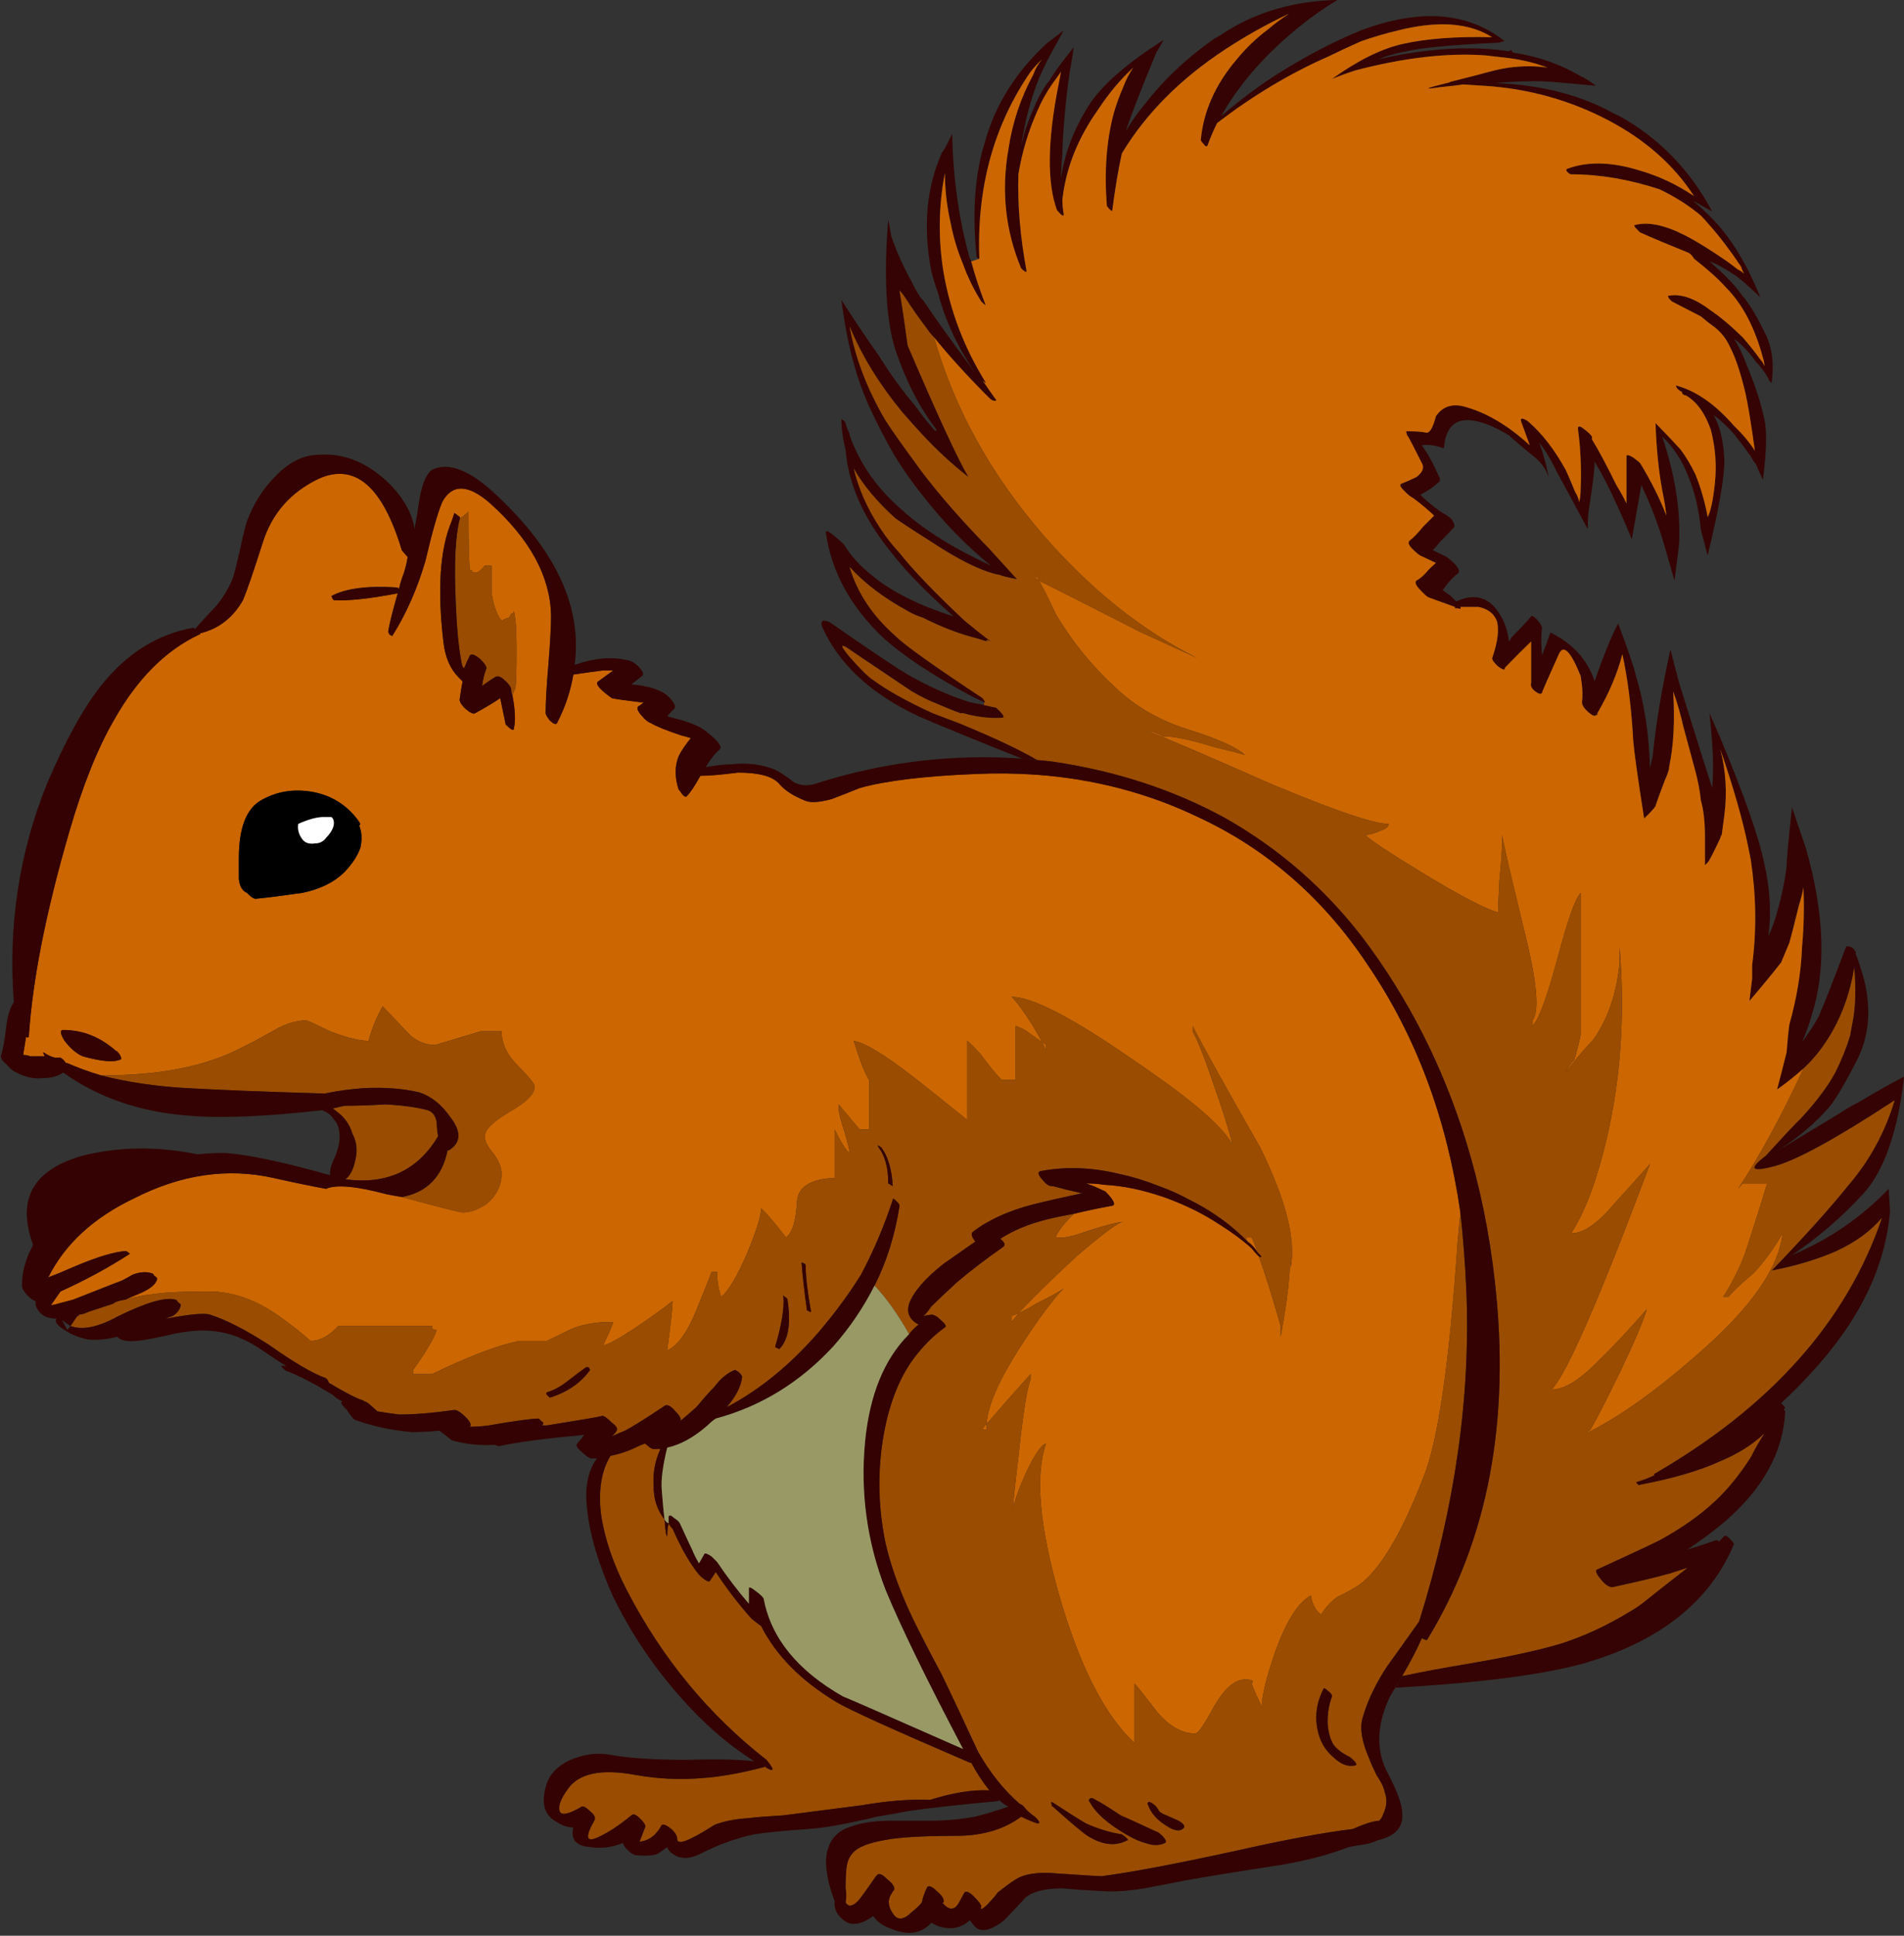 <?xml version="1.0" encoding="UTF-8"?><svg xmlns="http://www.w3.org/2000/svg" xmlns:xlink="http://www.w3.org/1999/xlink" height="337.4" preserveAspectRatio="xMidYMid meet" version="1.0" viewBox="107.9 29.2 332.0 337.4" width="332.0" zoomAndPan="magnify"><rect x="107.9" y="29.2" width="332.0" height="337.4" fill="#333333" stroke="none"/><g id="change1_1"><path d="m351.19 323.37c0.43-0.703 0.836-1.392 1.226-2.058 2.95-0.641 6.906-1.381 11.868-2.214 6.752-1.159 11.972-2.293 15.665-3.401 4.009-1.266 8.018-3.112 12.027-5.538 1.106-0.633 2.138-1.347 3.085-2.138 0.844-0.687 3.192-2.533 7.042-5.538-0.951 0.314-1.926 0.632-2.929 0.95-2.215 0.632-5.513 1.423-9.891 2.373-0.632 0.159-1.346-0.236-2.137-1.187-0.949-1.107-1.187-1.741-0.711-1.899 4.959-2.269 8.572-3.956 10.841-5.063 3.85-2.11 7.066-4.379 9.652-6.806 2.216-2.057 4.3-4.614 6.25-7.674 0.792-1.582 1.583-2.955 2.374-4.117-2.057 1.952-4.616 3.561-7.676 4.828-3.534 1.635-8.202 3.006-14.005 4.115-0.158 0.159-0.396 0-0.711-0.475 1.106-0.316 2.162-0.712 3.165-1.187h0.236c-0.156-6e-3 -0.233-0.087-0.236-0.238 20.359-11.763 33.599-26.637 39.72-44.623-1.899 2.269-4.537 4.192-7.912 5.775-3.377 1.479-7.147 2.609-11.315 3.4 5.752-5.96 10.234-10.943 13.45-14.952 3.692-4.325 6.358-9.23 7.993-14.717-10.286 6.752-17.355 10.604-21.204 11.552-3.851 1.002-4.272 0.368-1.267-1.899 3.219-3.533 5.248-5.696 6.093-6.487 2.69-2.901 4.696-5.566 6.015-7.991 1.106-2.216 1.979-4.379 2.61-6.488 0.159-0.95 0.315-1.819 0.475-2.61 0.474-2.585 0.555-5.645 0.236-9.179-0.633 4.01-1.898 7.702-3.797 11.077-1.478 2.584-3.165 4.747-5.064 6.488-1.478 1.317-3.006 2.531-4.588 3.64 0.476-1.794 1.027-3.956 1.663-6.488 0.157-2.109 0.314-3.719 0.474-4.827 1.318-4.693 2.058-9.203 2.215-13.529 0.316-3.375 0.396-6.831 0.236-10.364-0.157 0.949-0.422 2.004-0.791 3.165-0.791 3.217-1.345 5.38-1.661 6.487-0.475 1.108-0.95 2.242-1.424 3.403-1.479 1.898-3.323 4.141-5.538 6.726l0.475-3.877v-2.374c0.791-5.961 0.712-12.079-0.236-18.356-0.159-0.791-0.317-1.583-0.475-2.374-0.95-4.642-2.56-10.259-4.828-16.853 0.951 3.692 1.188 7.464 0.713 11.314-0.159 1.267-0.317 2.453-0.475 3.561-0.159 0.211-0.238 0.396-0.238 0.554-1.266 2.69-2.006 4.114-2.214 4.272-0.159 0.158-0.315 0.316-0.475 0.475v-4.984c0-2.584-0.236-4.696-0.713-6.33-0.159-1.583-0.474-3.271-0.95-5.064-0.948-3.533-1.661-6.171-2.136-7.912-0.476-2.109-1.057-4.114-1.741-6.013 0.315 5.116 0.079 9.521-0.713 13.213v0.237c-0.159 0.633-0.396 1.291-0.712 1.978-0.791 2.057-1.345 3.587-1.661 4.589-0.317 0.474-0.977 1.187-1.979 2.136-1.107-7.069-1.741-11.578-1.898-13.53-0.315-5.749-0.949-10.786-1.898-15.112-0.844 3.323-2.295 6.752-4.352 10.286v0.316h-0.237c-0.159 0.316-0.633 0.131-1.424-0.554-0.688-0.633-1.029-1.187-1.029-1.662 0.159-1.266 0.08-2.795-0.236-4.589-1.741-4.325-3.006-5.59-3.797-3.798-1.952 4.325-2.929 6.567-2.929 6.726-0.159 0.317-0.555 0.237-1.187-0.237-0.632-0.475-0.87-0.977-0.711-1.503v-7.2c-1.318 1.266-2.85 2.796-4.59 4.589v0.237c-0.157 0.159-0.553 0-1.187-0.474-0.685-0.633-1.027-1.108-1.027-1.424 1.003-2.9 1.267-5.091 0.791-6.567-0.528-1.266-1.582-2.057-3.165-2.374h-3.165c0.159 0.316 0 0.396-0.474 0.238h-0.477v-0.238c-2.214-0.792-3.744-1.345-4.588-1.662-0.315-0.158-0.791-0.581-1.423-1.266-0.792-0.791-1.028-1.345-0.713-1.662 0.634-0.316 1.346-0.95 2.138-1.898 0.476-0.476 0.896-0.871 1.267-1.187l-2.69-1.267c-0.316-0.158-0.791-0.554-1.423-1.187s-0.792-1.107-0.477-1.424c0.634-0.474 1.425-1.292 2.374-2.452 0.791-0.792 1.425-1.425 1.899-1.899-0.159-0.158-0.317-0.317-0.475-0.475-1.425-1.266-2.533-2.163-3.324-2.69-0.316-0.158-0.712-0.474-1.187-0.949-0.846-0.792-1.108-1.266-0.791-1.424 1.16-0.474 2.057-0.87 2.688-1.187 1.108-0.844 1.425-1.662 0.95-2.453-1.266-2.532-2.057-4.063-2.373-4.59-0.159-0.157-0.236-0.316-0.236-0.474-0.159-0.317-0.159-0.475 0-0.475 1.582 0 2.689 0.079 3.323 0.237 0.633 0.159 1.215-0.791 1.742-2.849 1.107-1.634 2.69-2.215 4.747-1.74 3.903 1.001 7.78 3.269 11.63 6.804-0.526-1.477-1.026-2.848-1.502-4.114-0.159-0.475 0-0.633 0.476-0.475 0.368 0.158 0.631 0.316 0.792 0.475 2.373 2.058 4.534 4.853 6.487 8.387 0.475 1.001 1.029 2.294 1.661 3.876 0.316 0.475 0.556 1.055 0.712 1.741 0.159-0.686 0.238-1.424 0.238-2.215 0.157-3.533 0-7.069-0.476-10.603 0-0.475 0.314-0.475 0.95 0 0.844 0.633 1.345 1.108 1.504 1.424v0.476c1.106 1.792 2.531 4.456 4.271 7.991 0.687 1.108 1.268 2.164 1.742 3.165v-8.228c0-0.317 0.396-0.238 1.187 0.237 0.632 0.475 1.027 0.792 1.187 0.95 1.95 3.217 3.482 6.275 4.589 9.178-0.159-1.424-0.396-2.875-0.711-4.352-0.634-3.375-1.029-7.307-1.188-11.79 2.058 2.109 3.508 3.64 4.352 4.59 0.949 1.266 1.817 2.715 2.609 4.352 0.951 2.374 1.662 4.852 2.139 7.437 0.526-0.95 0.948-2.954 1.266-6.013 0.316-3.061 0.078-6.12-0.713-9.179-1.001-2.9-2.452-4.905-4.352-6.013-0.316 0-0.553-0.159-0.712-0.475v-0.238h-0.246l-0.555-0.474c-0.315-0.475-0.315-0.633 0-0.475 3.376 0.949 6.673 3.269 9.89 6.962 1.478 1.424 2.69 2.874 3.642 4.352-0.633-4.643-1.188-8.018-1.663-10.127-0.844-3.534-1.742-6.198-2.689-7.992-0.632-1.424-1.582-2.611-2.85-3.561-0.474-0.316-1.214-0.896-2.214-1.741-2.741-1.424-4.431-2.294-5.063-2.611l-0.477-0.475-0.236-0.475c2.111-0.475 4.537 0.317 7.28 2.374 1.742 1.161 3.666 2.77 5.775 4.827 1.107 1.266 2.137 2.558 3.086 3.876 0.315 0.316 0.553 0.712 0.711 1.187 0-0.474-0.079-0.949-0.236-1.424-1.424-5.328-3.589-9.442-6.489-12.343-1.266-1.424-3.112-3.086-5.538-4.984-0.315-0.527-0.633-0.871-0.951-1.029-3.534-1.424-6.355-2.611-8.467-3.561l-0.711-0.711c-0.316-0.369-0.396-0.554-0.236-0.554 2.269-0.633 5.171-0.052 8.703 1.741 1.898 0.949 4.38 2.478 7.437 4.589 0.632 0.474 1.268 0.949 1.899 1.424 0.367 0.158 0.712 0.396 1.027 0.712-0.316-0.633-0.475-1.028-0.475-1.187-1.95-2.9-3.797-5.328-5.538-7.279-0.528-0.633-1.027-1.187-1.504-1.661-2.057-1.741-4.455-3.271-7.199-4.589-5.328-1.74-10.472-2.611-15.429-2.611-0.159 0-0.396-0.159-0.713-0.475-0.159-0.158-0.159-0.317 0-0.475 3.534-1.318 7.701-1.239 12.501 0.238 3.376 0.949 6.594 2.453 9.653 4.509-3.532-5.432-8.52-9.836-14.954-13.212-6.752-3.534-13.977-5.539-21.678-6.014-0.159 0-1.371-0.079-3.642-0.237-0.948 0.158-2.293 0.317-4.034 0.475-3.06 0.475-2.664 0.238 1.187-0.712 0.159 0 0.396-0.08 0.713-0.237 3.375-0.845 5.617-1.425 6.725-1.741 1.161-0.317 2.294-0.554 3.401-0.712 2.425-0.316 4.669-0.316 6.726 0-2.057-0.791-4.301-1.345-6.726-1.661-1.266-0.158-2.636-0.317-4.115-0.475-6.594-0.475-14.137 0.396-22.628 2.611-1.478 0.475-2.85 0.976-4.115 1.503 4.484-3.216 8.571-5.247 12.264-6.092 4.22-0.949 9.441-1.345 15.665-1.187-4.009-2.531-9.467-2.927-16.379-1.187-2.057 0.476-4.219 1.108-6.489 1.899-1.897 0.844-3.824 1.741-5.774 2.69-6.593 2.9-13.029 6.751-19.305 11.551-0.632 1.266-1.187 2.559-1.663 3.877-0.157 0.316-0.396 0.237-0.711-0.238-0.316-0.316-0.476-0.553-0.476-0.712 0.476-5.011 2.56-9.68 6.251-14.004 1.582-1.951 3.429-3.719 5.538-5.301 1.106-0.95 2.321-1.847 3.64-2.69-3.851 1.793-7.622 3.902-11.313 6.33-7.753 5.116-13.715 11.128-17.881 18.039-0.632 2.901-1.188 6.199-1.663 9.89 0 0.316-0.315 0.079-0.949-0.712-0.476-5.961-0.08-11.341 1.188-16.14 0.475-1.636 1.027-3.165 1.661-4.589 0.475-1.266 1.056-2.4 1.741-3.402-2.269 2.109-4.299 4.537-6.093 7.279-3.534 4.958-5.617 10.18-6.251 15.666 0 0.95 0.08 1.819 0.238 2.611 0 0.475-0.396 0.238-1.188-0.712-1.741-4.8-1.662-12.026 0.236-21.679 0.159-0.792 0.315-1.609 0.475-2.453-0.475 0.686-0.95 1.345-1.423 1.978-1.108 1.583-2.006 3.192-2.69 4.826-1.583 3.533-2.689 7.227-3.322 11.077-0.159 5.274 0.314 10.892 1.423 16.853 0 0.317-0.316 0.158-0.95-0.475-2.743-6.594-3.481-13.503-2.215-20.73 0.687-4.641 2.138-8.993 4.352-13.055 0.315-0.95 0.819-1.82 1.502-2.611-0.685 0.633-1.344 1.345-1.978 2.136-6.435 9.336-9.414 20.203-8.939 32.598-0.159 0-0.315-0.106-0.475-0.317-0.791-7.859-0.291-14.585 1.502-20.176 1.741-6.277 5.275-11.921 10.603-16.932l3.086-2.374-2.13 3.876c-0.791 1.424-1.529 2.955-2.214 4.589-1.425 3.533-2.453 7.465-3.086 11.79 0.475-2.27 1.187-4.432 2.137-6.488 0.632-1.635 1.449-3.165 2.454-4.589l0.235-0.237c0.633-1.161 2.084-3.165 4.352-6.014 0 0.159-0.158 1.187-0.475 3.086-0.369 1.951-0.713 4.616-1.027 7.991-0.315 3.375-0.477 5.934-0.477 7.675-0.157 1.635-0.234 3.006-0.234 4.114 0.63-4.483 2.32-8.834 5.063-13.055 2.269-3.376 6.541-7.069 12.818-11.077-0.369 0.686-0.791 1.424-1.266 2.215-2.69 6.436-4.457 10.998-5.304 13.688 1.003-1.741 2.139-3.35 3.403-4.826 3.217-4.167 7.224-7.939 12.025-11.314 0.634-0.316 1.293-0.712 1.978-1.187 5.593-3.534 12.08-5.381 19.466-5.539-3.22 1.951-6.33 4.272-9.336 6.962-4.696 4.22-8.335 8.651-10.919 13.292 4.063-3.534 8.334-6.594 12.818-9.178 3.853-2.27 7.7-4.194 11.553-5.777 10.286-3.849 18.645-3.216 25.081 1.899-0.315 0-0.632 0.079-0.949 0.237-8.071 0.369-13.45 0.871-16.141 1.503-1.793 0.316-3.481 0.792-5.064 1.424 8.493-1.951 16.115-2.426 22.866-1.424l0.475-0.237c0 0.158 0.081 0.316 0.238 0.475 4.324 0.633 8.255 2.005 11.788 4.114 0.476 0.159 1.37 0.712 2.69 1.662-3.693-0.316-6.356-0.554-7.993-0.712-2.688-0.158-5.907-0.08-9.651 0.237 8.069 0.316 14.98 2.083 20.729 5.301 0.317 0.158 0.66 0.316 1.029 0.475 6.908 3.85 12.29 9.389 16.14 16.615-1.95-1.108-3.085-1.741-3.401-1.899 0.791 0.634 1.582 1.346 2.374 2.137 3.693 3.376 6.828 8.281 9.415 14.717-2.373-2.269-3.983-3.64-4.827-4.114-0.95-0.633-1.897-1.187-2.849-1.662-0.316-0.158-0.712-0.316-1.187-0.475 1.106 0.95 2.138 1.899 3.085 2.848 0.95 0.95 1.847 2.005 2.69 3.165 1.107 1.266 2.373 3.35 3.797 6.251 1.317 2.426 1.741 5.407 1.267 8.94-0.369-0.316-0.555-0.581-0.555-0.792-0.632-1.107-1.346-2.057-2.137-2.848-1.108-1.635-2.401-3.007-3.878-4.115 0.846 1.318 1.583 2.848 2.217 4.589 1.423 3.376 2.452 6.515 3.084 9.416 0.476 2.057 0.396 5.59-0.236 10.602-0.791-1.634-1.187-2.531-1.187-2.689-0.317-0.317-0.633-0.792-0.951-1.424-1.266-1.741-2.242-3.033-2.928-3.877-1.106-1.266-2.294-2.374-3.561-3.323 1.107 1.899 1.741 4.537 1.899 7.912 0 3.061-0.976 8.599-2.929 16.615l-1.187-4.589c-0.315-3.375-1.028-6.408-2.138-9.099-1.106-2.901-2.636-5.249-4.588-7.042 2.271 6.752 3.245 13.029 2.929 18.832 0 0.158-0.263 2.242-0.792 6.25l-1.661-5.775c-1.107-3.851-2.479-7.464-4.115-10.84l-1.662 9.416c-1.583-3.852-3.191-7.385-4.826-10.603-0.632-1.16-1.188-2.136-1.661-2.927 0 1.318-0.317 3.983-0.951 7.991-0.159 0.792-0.236 2.057-0.236 3.798-2.742-5.116-4.511-8.387-5.302-9.812-1.003-2.109-2.059-3.876-3.165-5.3 0.791 2.215 1.347 4.297 1.661 6.25-0.316-1.318-1.107-2.532-2.373-3.639-1.794-1.424-3.324-2.717-4.588-3.877-2.109-1.266-3.878-2.057-5.303-2.374-3.693-0.949-5.697 0.581-6.013 4.589h-0.231c-1.32-0.474-2.533-0.633-3.642-0.474 0.951 1.266 2.006 3.192 3.165 5.775v0.475c-1.003 0.949-2.137 1.74-3.401 2.374 0.159 0.157 0.396 0.396 0.713 0.711 1.318 1.16 2.373 1.978 3.165 2.453 0.314 0.158 0.791 0.475 1.423 0.949 0.632 0.792 0.791 1.346 0.475 1.662-0.475 0.527-1.266 1.345-2.374 2.453-0.475 0.633-0.895 1.108-1.266 1.424l2.453 1.187c1.898 1.478 2.532 2.453 1.898 2.928-0.476 0.317-1.107 0.95-1.898 1.899-0.315 0.475-0.555 0.792-0.711 0.95 0.474 0.369 0.948 0.712 1.423 1.028 0.315 0.316 0.632 0.633 0.95 0.95 3.216-1.478 5.721-0.765 7.517 2.136 0.949 1.478 1.502 3.086 1.661 4.827 0.159-0.158 0.317-0.396 0.475-0.712 1.424-1.424 2.56-2.638 3.401-3.639 0.159-0.158 0.476 0 0.95 0.475 0.632 0.687 0.95 1.187 0.95 1.503-0.159 1.107-0.159 2.717 0 4.826 0.633-1.634 1.108-2.928 1.424-3.876 0-0.158 0.236-0.08 0.712 0.237 3.533 1.898 5.882 4.616 7.042 8.149 0.315-0.95 0.711-2.057 1.188-3.323 1.266-3.375 2.24-5.618 2.927-6.726 1.741 4.643 2.77 7.675 3.086 9.099 1.478 4.853 2.295 10.234 2.452 16.141 0.159-0.792 0.317-1.504 0.477-2.137 0.474-5.17 1.502-11.367 3.084-18.593l1.504 5.775c3.165 10.127 5.09 16.247 5.774 18.356 0.317-3.059 0.159-7.411-0.474-13.055l1.897 4.352c4.168 9.969 6.725 17.275 7.676 21.917 1.003 4.379 1.239 8.572 0.712 12.58 0.687-1.476 1.187-2.848 1.502-4.114 0.791-2.743 1.347-5.381 1.663-7.912 0-1.161 0.315-4.616 0.95-10.366l2.452 7.201c3.218 11.393 3.533 21.099 0.951 29.117-0.477 1.634-1.028 3.164-1.663 4.589 1.268-1.741 2.216-3.192 2.85-4.353 0.791-1.74 2.401-5.828 4.826-12.263 0.159-0.158 0.396-0.158 0.712 0 0.159 0 0.315 0.079 0.475 0.237 0.477 0.475 0.632 0.791 0.477 0.95 0.314 0.685 0.817 2.215 1.502 4.589 1.267 5.17 0.844 9.839-1.266 14.005-2.059 4.008-3.666 6.725-4.828 8.148-2.373 2.742-5.326 5.249-8.86 7.518 2.214-1.318 5.669-3.402 10.364-6.251 1.266-0.845 2.532-1.582 3.797-2.216 2.9-1.74 5.487-3.191 7.753-4.352-1.106 9.653-3.507 16.484-7.2 20.492-3.691 4.009-7.809 7.545-12.342 10.604 6.433-2.691 12.05-6.542 16.852-11.552l0.236 3.876c-0.791 9.81-5.435 19.279-13.925 28.403-1.635 1.795-3.324 3.481-5.064 5.063l0.236 0.236c0.317 0.315 0.475 0.555 0.475 0.711-0.157 0-0.236 0.08-0.236 0.238l0.236 0.238c-0.315 7.066-3.851 13.503-10.601 19.304-1.952 1.635-4.115 3.245-6.489 4.828 2.057-0.634 3.744-1.188 5.064-1.663 0.157 0 0.314 0.08 0.474 0.236 0.317-0.316 0.633-0.632 0.951-0.95 0.159-0.159 0.474 0 0.95 0.476 0.475 0.475 0.711 0.791 0.711 0.949-4.166 9.971-12.844 16.88-26.03 20.732-7.193 2.013-18.205 3.437-33.028 4.281zm-71.722-171.3c0.63 0.158 1.344 0.316 2.136 0.475 1.107 1.002 1.503 1.582 1.187 1.741-2.215 0.158-4.536-0.106-6.962-0.792h-0.474c-1.318-0.474-2.69-1.028-4.114-1.661-1.266-0.475-2.717-1.187-4.352-2.136-2.216-1.478-5.591-3.746-10.128-6.805-2.374-1.74-2.61-1.476-0.712 0.792 1.952 2.216 3.324 3.561 4.115 4.036 2.426 1.792 5.882 3.719 10.365 5.775 1.425 0.527 2.955 1.108 4.589 1.741 6.143 2.521 10.705 4.67 13.686 6.448-0.878-0.1-1.76-0.177-2.65-0.237-7.995-3.171-14.022-5.638-18.079-7.397-8.335-3.904-13.953-9.126-16.854-15.666-0.158-0.527-0.079-0.871 0.238-1.029 0.158 0 0.501 0.08 1.028 0.238 7.228 5.012 11.79 8.07 13.688 9.178 3.692 2.109 7.307 3.719 10.84 4.826 0.79 0.156 1.609 0.315 2.453 0.473zm-8.704-64.088c-0.476-0.476-0.872-0.95-1.187-1.424-1.479-1.952-2.769-3.798-3.877-5.539-0.317-0.475-0.634-0.871-0.951-1.187 0.476 2.848 0.951 6.038 1.425 9.573 5.169 12.078 8.704 19.728 10.603 22.945-2.901-2.268-5.618-4.774-8.15-7.517-1.159-1.266-2.295-2.532-3.401-3.798-4.01-4.853-7.07-9.838-9.179-14.954 0.95 5.434 3.034 10.892 6.251 16.378 1.001 1.583 3.112 4.562 6.33 8.941 3.165 4.167 7.095 8.651 11.789 13.451 2.217 2.426 3.825 4.193 4.826 5.301-1.635-0.317-2.608-0.554-2.927-0.712-2.585-0.475-5.962-2.004-10.128-4.589-4.324-2.742-7.042-4.51-8.148-5.302-3.219-2.9-5.646-5.803-7.28-8.703 0.844 3.534 2.374 6.99 4.59 10.365 0.949 1.477 2.083 2.928 3.401 4.352 2.426 3.059 6.199 6.989 11.315 11.789 1.583 1.318 3.112 2.532 4.59 3.64-0.316-0.158-0.557-0.237-0.713-0.237v0.237c-0.474-0.158-0.975-0.316-1.503-0.475-3.165-0.791-6.356-2.004-9.574-3.639-1.001-0.317-1.899-0.712-2.69-1.187-4.166-2.268-7.542-4.826-10.128-7.675 1.318 4.483 3.984 8.493 7.993 12.027 1.582 1.582 6.645 5.195 15.19 10.839 0.475 0.633 0.555 0.87 0.238 0.712-0.688-0.316-1.348-0.633-1.979-0.949-6.911-3.692-12.132-7.148-15.667-10.366-5.591-5.327-8.889-11.341-9.89-18.04-0.158-0.685 0.264-0.605 1.266 0.237 0.792 0.633 1.425 1.187 1.899 1.662 1.108 1.898 2.795 3.745 5.064 5.539 3.375 2.742 8.043 5.063 14.004 6.962-4.695-4.167-8.229-7.781-10.603-10.84-5.012-6.065-7.753-12.158-8.228-18.276-0.476-1.793-0.712-3.561-0.712-5.301 0.475 0.316 0.712 0.554 0.712 0.711 0.158 0.634 0.396 1.267 0.711 1.899v0.237c1.794 5.011 4.854 9.363 9.179 13.055 3.692 3.376 8.835 6.594 15.429 9.653-4.325-3.533-8.257-7.569-11.79-12.105-1.792-2.215-3.481-4.616-5.064-7.201-1.477-2.584-2.769-5.063-3.877-7.437-2.584-5.328-4.352-11.841-5.301-19.543 2.267 3.533 4.431 6.752 6.487 9.653 2.109 3.375 4.194 6.25 6.251 8.624 1.159 1.637 2.374 3.165 3.639 4.59l0.238-0.238c-2.901-3.692-5.302-8.334-7.202-13.925-1.635-5.17-2.057-12.738-1.266-22.708 0.21 1.002 0.396 1.979 0.555 2.928 0.949 2.742 2.135 5.38 3.56 7.912 0.475 1.001 0.977 1.899 1.504 2.69 0.315 0.316 0.632 0.712 0.949 1.187 1.266 1.951 4.142 5.96 8.625 12.026-3.06-4.483-5.222-9.125-6.489-13.925-0.475-1.318-0.87-2.611-1.187-3.877-1.476-7.701-0.842-14.61 1.899-20.729 0.159 0 0.739-1.055 1.742-3.165 0.157 7.753 1.187 15.006 3.084 21.758 0.159 0.158 0.236 0.316 0.236 0.474 0.634 2.374 1.451 4.854 2.452 7.438 0.161 0.316-0.079 0.158-0.711-0.475-1.319-2.109-2.373-4.272-3.165-6.488-0.95-2.267-1.661-4.616-2.137-7.041-0.686-3.007-1.029-5.961-1.029-8.862-1.108 5.749-1.187 11.525-0.236 17.328 1.159 6.751 3.587 13.107 7.278 19.068 0.161 0.317 0 0.237-0.475-0.237 0.634 0.95 1.347 1.978 2.138 3.085 0.315 0.317 0.315 0.475 0 0.475s-0.632-0.158-0.95-0.475c-3.846-3.848-7.064-7.383-9.648-10.6z" fill="#350303"/></g><g id="change2_1"><path d="m277.25 74.773l1.424-0.474c-0.476-12.395 2.506-23.262 8.938-32.598 0.634-0.791 1.294-1.503 1.979-2.136-0.685 0.791-1.188 1.661-1.502 2.611-2.215 4.062-3.666 8.414-4.353 13.055-1.267 7.227-0.528 14.138 2.215 20.73 0.632 0.633 0.95 0.792 0.95 0.475-1.107-5.96-1.582-11.577-1.423-16.853 0.632-3.85 1.74-7.543 3.322-11.077 0.688-1.634 1.582-3.244 2.69-4.826 0.475-0.633 0.95-1.292 1.425-1.978-0.16 0.843-0.316 1.661-0.476 2.453-1.897 9.653-1.979 16.879-0.236 21.679 0.791 0.95 1.187 1.187 1.187 0.712-0.159-0.792-0.238-1.662-0.238-2.611 0.634-5.486 2.717-10.708 6.251-15.666 1.794-2.742 3.825-5.17 6.094-7.279-0.687 1.002-1.268 2.136-1.742 3.402-0.632 1.425-1.187 2.955-1.661 4.59-1.266 4.799-1.661 10.179-1.187 16.14 0.632 0.792 0.948 1.029 0.948 0.712 0.477-3.692 1.029-6.989 1.663-9.89 4.168-6.911 10.127-12.923 17.883-18.04 3.691-2.428 7.464-4.537 11.312-6.33-1.318 0.843-2.531 1.74-3.639 2.69-2.109 1.582-3.956 3.35-5.539 5.301-3.691 4.324-5.774 8.993-6.251 14.004 0 0.158 0.161 0.396 0.477 0.711 0.315 0.476 0.555 0.554 0.711 0.238 0.476-1.318 1.029-2.612 1.662-3.877 6.276-4.8 12.712-8.651 19.305-11.551 1.95-0.95 3.877-1.847 5.776-2.69 2.269-0.791 4.431-1.424 6.487-1.899 6.911-1.74 12.369-1.344 16.379 1.187-6.225-0.158-11.444 0.238-15.665 1.187-3.691 0.845-7.779 2.875-12.264 6.092 1.266-0.527 2.638-1.028 4.115-1.503 8.491-2.216 16.034-3.086 22.628-2.611 1.479 0.158 2.85 0.316 4.115 0.475 2.427 0.316 4.669 0.87 6.726 1.661-2.057-0.316-4.299-0.316-6.726 0-1.107 0.158-2.24 0.396-3.4 0.712-1.108 0.316-3.351 0.896-6.726 1.741-0.317 0.158-0.555 0.237-0.713 0.237-3.851 0.95-4.246 1.187-1.187 0.711 1.741-0.157 3.086-0.316 4.036-0.474 2.269 0.158 3.48 0.237 3.64 0.237 7.702 0.475 14.928 2.479 21.68 6.014 6.433 3.375 11.42 7.781 14.952 13.212-3.06-2.057-6.277-3.561-9.653-4.509-4.8-1.478-8.966-1.556-12.5-0.238-0.159 0.158-0.159 0.316 0 0.475 0.316 0.316 0.555 0.474 0.712 0.474 4.958 0 10.101 0.871 15.429 2.611 2.743 1.318 5.143 2.849 7.2 4.589 0.476 0.475 0.975 1.028 1.503 1.661 1.742 1.951 3.589 4.379 5.539 7.279 0 0.159 0.159 0.554 0.474 1.187-0.314-0.317-0.659-0.554-1.027-0.712-0.632-0.475-1.266-0.95-1.899-1.424-3.058-2.109-5.538-3.639-7.436-4.589-3.533-1.793-6.435-2.374-8.703-1.741-0.159 0-0.081 0.186 0.236 0.554 0.316 0.316 0.555 0.554 0.712 0.711 2.109 0.95 4.93 2.137 8.466 3.561 0.316 0.159 0.633 0.502 0.95 1.029 2.426 1.898 4.272 3.561 5.538 4.984 2.9 2.901 5.064 7.015 6.489 12.343 0.159 0.475 0.236 0.95 0.236 1.424-0.159-0.474-0.396-0.87-0.711-1.187-0.95-1.318-1.978-2.61-3.086-3.876-2.109-2.058-4.035-3.667-5.775-4.827-2.741-2.057-5.169-2.848-7.279-2.374l0.236 0.475 0.476 0.475c0.632 0.316 2.321 1.187 5.063 2.611 1.003 0.845 1.742 1.425 2.215 1.741 1.267 0.95 2.216 2.136 2.85 3.561 0.95 1.793 1.845 4.458 2.688 7.992 0.477 2.109 1.029 5.484 1.663 10.127-0.95-1.479-2.164-2.928-3.641-4.352-3.218-3.692-6.514-6.014-9.891-6.962-0.315-0.158-0.315 0 0 0.475l0.555 0.474h0.236v0.238c0.159 0.316 0.396 0.474 0.713 0.474 1.899 1.108 3.351 3.112 4.352 6.013 0.791 3.061 1.027 6.12 0.712 9.178-0.316 3.059-0.74 5.063-1.267 6.013-0.475-2.584-1.187-5.063-2.138-7.437-0.791-1.637-1.661-3.086-2.609-4.352-0.843-0.95-2.294-2.48-4.352-4.59 0.159 4.483 0.555 8.415 1.187 11.79 0.316 1.477 0.555 2.927 0.712 4.352-1.107-2.901-2.638-5.961-4.588-9.178-0.159-0.159-0.555-0.475-1.187-0.95-0.791-0.475-1.187-0.554-1.187-0.237v8.229c-0.477-1.001-1.056-2.057-1.742-3.165-1.741-3.533-3.165-6.198-4.272-7.991v-0.475c-0.159-0.316-0.66-0.791-1.502-1.424-0.634-0.475-0.951-0.475-0.951 0 0.475 3.533 0.633 7.069 0.475 10.603 0 0.791-0.078 1.53-0.236 2.215-0.159-0.686-0.396-1.266-0.712-1.741-0.633-1.582-1.188-2.873-1.661-3.876-1.952-3.534-4.115-6.33-6.489-8.388-0.159-0.158-0.422-0.316-0.791-0.474-0.475-0.159-0.632 0-0.475 0.474 0.475 1.267 0.975 2.638 1.502 4.115-3.85-3.534-7.727-5.803-11.63-6.804-2.059-0.475-3.641 0.104-4.747 1.74-0.527 2.058-1.108 3.007-1.742 2.849-0.632-0.158-1.741-0.237-3.324-0.237-0.159 0-0.159 0.158 0 0.475 0 0.158 0.079 0.316 0.236 0.474 0.317 0.527 1.108 2.058 2.374 4.59 0.475 0.791 0.159 1.609-0.95 2.453-0.632 0.316-1.528 0.712-2.689 1.187-0.316 0.158-0.054 0.633 0.792 1.424 0.474 0.476 0.87 0.792 1.187 0.95 0.791 0.527 1.897 1.424 3.322 2.69 0.159 0.158 0.317 0.316 0.477 0.475-0.477 0.474-1.108 1.108-1.899 1.899-0.95 1.16-1.742 1.979-2.374 2.453-0.315 0.317-0.159 0.792 0.477 1.424 0.632 0.633 1.106 1.028 1.423 1.187l2.688 1.267c-0.367 0.316-0.791 0.711-1.266 1.187-0.791 0.949-1.503 1.583-2.137 1.898-0.315 0.317-0.079 0.871 0.712 1.662 0.633 0.685 1.106 1.107 1.424 1.266 0.844 0.317 2.373 0.87 4.588 1.661v0.238h0.476c0.475 0.158 0.633 0.079 0.475-0.238h3.165c1.582 0.317 2.637 1.108 3.165 2.374 0.475 1.478 0.21 3.667-0.791 6.567 0 0.316 0.343 0.792 1.027 1.424 0.632 0.474 1.027 0.633 1.187 0.474v-0.237c1.742-1.792 3.271-3.323 4.588-4.589v7.2c-0.157 0.527 0.081 1.029 0.713 1.504 0.632 0.474 1.027 0.554 1.187 0.237 0-0.159 0.976-2.401 2.929-6.726 0.791-1.792 2.057-0.527 3.797 3.798 0.316 1.793 0.396 3.323 0.236 4.589 0 0.475 0.343 1.029 1.027 1.662 0.792 0.685 1.268 0.87 1.425 0.554h0.236v-0.317c2.058-3.533 3.509-6.962 4.353-10.286 0.95 4.325 1.582 9.363 1.897 15.112 0.159 1.952 0.791 6.461 1.899 13.53 1.001-0.95 1.661-1.662 1.978-2.136 0.316-1.001 0.87-2.532 1.661-4.589 0.317-0.687 0.555-1.345 0.713-1.978v-0.237c0.791-3.692 1.027-8.098 0.712-13.213 0.685 1.898 1.266 3.903 1.74 6.013 0.476 1.741 1.187 4.379 2.137 7.912 0.477 1.793 0.792 3.482 0.951 5.064 0.474 1.634 0.712 3.745 0.712 6.33v4.984c0.158-0.158 0.315-0.317 0.475-0.475 0.21-0.158 0.95-1.583 2.215-4.273 0-0.158 0.08-0.343 0.236-0.554 0.159-1.107 0.316-2.294 0.476-3.561 0.475-3.85 0.236-7.621-0.712-11.314 2.269 6.594 3.877 12.211 4.827 16.853 0.157 0.791 0.315 1.583 0.475 2.374 0.95 6.278 1.027 12.395 0.236 18.356v2.374l-0.475 3.877c2.215-2.584 4.06-4.827 5.539-6.725 0.474-1.161 0.95-2.295 1.423-3.403 0.316-1.107 0.87-3.269 1.661-6.487 0.369-1.161 0.634-2.216 0.791-3.165 0.159 3.534 0.079 6.99-0.236 10.365-0.159 4.325-0.896 8.834-2.214 13.529-0.159 1.108-0.317 2.719-0.475 4.828-0.634 2.531-1.188 4.694-1.663 6.487 1.582-1.107 3.112-2.321 4.588-3.64-3.691 8.018-7.488 15.007-11.392 20.968l0.791-0.952h4.271c-1.106 3.693-2.374 7.702-3.797 12.029-1.002 2.741-2.294 5.325-3.876 7.751h0.949c0.633-0.844 2.083-2.213 4.352-4.113 1.951-2.111 3.641-4.433 5.063-6.964-0.632 6.067-5.617 13.136-14.954 21.205-7.068 6.225-13.501 10.787-19.304 13.686l0.791-0.711c1.106-1.897 2.872-5.353 5.302-10.366 2.374-4.957 3.876-8.489 4.51-10.601-3.533 4.009-6.25 6.911-8.149 8.703-3.375 3.534-6.196 5.303-8.467 5.303 2.587-2.586 8.308-15.693 17.171-39.324-2.584 2.901-4.693 5.248-6.33 7.04-2.848 3.378-5.327 5.064-7.437 5.064 2.427-3.692 4.51-9.257 6.25-16.694 2.428-10.444 3.165-21.521 2.214-33.231v2.69c-0.526 5.431-2.057 9.917-4.588 13.451-2.109 2.267-3.72 4.193-4.826 5.775 0.475-0.949 0.95-1.662 1.424-2.137 0.159-0.158 0.555-1.609 1.187-4.352v-24.844c-0.95 1.002-2.295 4.802-4.035 11.394-1.794 6.698-3.245 10.629-4.352 11.789v-0.949c1.266-1.636 0.765-6.937-1.504-15.904-2.532-10.443-3.797-15.929-3.797-16.457v0.791c0 1.583-0.159 3.983-0.476 7.201-0.157 3.058-0.236 4.905-0.236 5.538-2.269-0.633-6.699-2.955-13.292-6.963-5.803-3.534-9.099-5.723-9.89-6.567 0.791 0 1.688-0.237 2.69-0.712 0.949-0.317 1.423-0.712 1.423-1.187-2.585 0-9.415-2.322-20.492-6.963-11.709-5.169-18.856-8.229-21.441-9.178 0.632 0 1.529 0.316 2.69 0.949 1.423-0.158 4.299 0.423 8.623 1.741 2.585 0.633 4.432 1.107 5.538 1.424-1.423-1.318-4.643-2.769-9.653-4.352-5.117-1.583-9.44-4.062-12.975-7.438-4.168-3.851-7.622-8.123-10.366-12.818-1.266-2.742-2.241-4.668-2.927-5.776 1.95 0.95 7.831 3.929 17.643 8.94 3.924 1.801 7.246 3.317 9.969 4.55-9.552-4.72-18.494-11.855-26.82-21.402-9.18-10.602-15.536-22.102-19.07-34.497 2.585 3.217 5.801 6.752 9.654 10.602 0.317 0.316 0.632 0.475 0.95 0.475 0.315 0 0.315-0.159 0-0.475-0.791-1.107-1.503-2.136-2.137-3.085 0.475 0.475 0.632 0.554 0.475 0.237-3.692-5.961-6.118-12.316-7.279-19.068-0.951-5.803-0.872-11.579 0.236-17.328 0 2.901 0.343 5.855 1.029 8.862 0.474 2.425 1.187 4.774 2.137 7.042 0.791 2.216 1.845 4.378 3.165 6.488 0.632 0.633 0.87 0.792 0.711 0.475-1.001-2.581-1.818-5.061-2.451-7.435zm17.881 166c1.898-0.476 4.142-0.952 6.725-1.425 0.634-0.157 0.238-0.975-1.187-2.452-0.315-0.159-0.658-0.317-1.026-0.475-0.633-0.317-1.425-0.634-2.373-0.952 1.106 0 2.16 0.08 3.165 0.238 3.216 0.157 6.673 0.87 10.364 2.136 2.789 0.998 5.333 2.157 7.636 3.481 0.752 0.431 1.479 0.882 2.176 1.346 2.109 1.32 3.956 2.689 5.537 4.115 0.369 0.475 0.712 0.87 1.027 1.188l0.238 0.236c0.948 2.583 2.214 6.62 3.797 12.104v1.899c0.844-4.643 1.346-8.256 1.502-10.843 0.144-1.145 0.223-2.12 0.236-2.927v1.74c0.95-4.851-0.817-11.841-5.301-20.967-5.803-10.127-9.73-17.196-11.789-21.204v0.949c0.95 1.741 2.214 4.958 3.797 9.652 1.478 4.167 2.532 7.544 3.165 10.128-1.43-2.812-6.163-7.032-14.202-12.66-1.157-0.816-2.386-1.66-3.68-2.531-10.232-7.068-17.116-10.602-20.65-10.602 0.949 0.949 2.136 2.559 3.561 4.826 0.792 1.266 1.369 2.295 1.74 3.086-0.844-0.633-1.502-1.108-1.978-1.424-0.792-0.633-1.661-1.108-2.61-1.425v9.415h-2.452c-1.108-1.16-2.295-2.611-3.561-4.352-1.159-1.318-1.979-2.137-2.454-2.453v13.768c-3.375-2.742-6.514-5.247-9.416-7.517-4.958-3.85-8.411-5.935-10.364-6.251 1.16 3.692 2.057 5.962 2.69 6.805v8.625h-1.662l-3.639-4.352v0.711c0 0.688 0.315 1.979 0.949 3.878 0.634 2.109 0.949 3.402 0.949 3.877-0.632-0.475-1.502-1.847-2.61-4.114v8.466c-4.166 0.157-6.357 1.53-6.567 4.113-0.158 3.324-0.792 5.407-1.899 6.251-2.267-2.9-3.718-4.59-4.352-5.063 0 1.266-0.792 3.824-2.374 7.676-1.793 4.167-3.323 6.753-4.588 7.753-0.474-1.318-0.712-2.77-0.712-4.353h-0.949c-1.003 2.586-1.899 4.826-2.69 6.726-1.583 3.853-3.271 6.172-5.064 6.964 0.633-4.645 0.949-7.517 0.949-8.625-1.583 1.266-3.825 2.874-6.725 4.826-2.901 1.899-4.667 2.848-5.301 2.848 0-0.157 0.317-0.87 0.949-2.136 0.476-1.107 0.712-1.739 0.712-1.898-3.375 0-6.092 0.555-8.148 1.661l-3.403 1.662h-4.826c-3.851 0.792-8.914 2.717-15.192 5.775h-3.323v-0.713c2.216-3.058 3.587-5.377 4.114-6.96-0.315 0-0.58-0.08-0.791-0.237v-0.475h-16.375c-1.583 1.741-3.191 2.609-4.826 2.609-1.583-1.423-3.429-2.874-5.539-4.352-4.008-2.85-8.097-4.271-12.264-4.271-4.483 0-7.702 0.157-9.654 0.474-1.583 0.159-3.191 0.475-4.826 0.951 0.686-0.315 1.424-0.633 2.216-0.951 2.057-0.844 3.165-1.741 3.322-2.69 0-0.157-0.157-0.314-0.474-0.474-0.158-0.317-0.317-0.475-0.475-0.475-0.95-0.317-2.057-0.238-3.324 0.234-1.318 0.791-2.293 1.268-2.927 1.425l-7.438 2.927c-1.159 0.317-2.057 0.557-2.69 0.713-0.475 0.159-0.87 0.238-1.187 0.238l1.663-2.374c4.324-1.952 8.358-4.142 12.104-6.567-0.368-0.317-0.632-0.475-0.791-0.475-2.057 0.157-5.012 1.056-8.861 2.69-1.792 0.791-3.324 1.423-4.589 1.899 2.9-5.805 7.886-10.393 14.954-13.768 8.176-4.168 16.274-5.354 24.29-3.561 3.534 0.791 6.594 1.423 9.179 1.899 1.74-0.791 5.274-0.477 10.601 0.948 0.791 0.158 1.663 0.317 2.612 0.475 6.594 1.794 10.128 2.69 10.603 2.69 1.318 0 2.69-0.475 4.113-1.425 1.793-1.476 2.69-3.243 2.69-5.301 0-1.158-0.5-2.373-1.503-3.639-0.949-1.108-1.423-2.085-1.423-2.928 0-1.108 1.451-2.532 4.352-4.272 2.901-1.635 4.352-3.086 4.352-4.353 0-0.474-0.977-1.687-2.929-3.639-1.899-1.899-2.848-3.904-2.848-6.014h-3.639l-7.912 2.374c-1.635 0-3.086-0.554-4.352-1.662-1.792-1.898-3.403-3.588-4.826-5.064-1.108 1.953-1.927 3.957-2.454 6.014-1.582 0-3.825-0.553-6.725-1.661-2.584-1.266-3.956-1.898-4.114-1.898-1.74 0-3.586 0.554-5.539 1.661-2.216 1.266-4.141 2.295-5.776 3.086-6.118 3.217-14.135 4.826-24.052 4.826h-0.476c-2.109-0.633-4.06-1.346-5.854-2.137h-0.238c-0.317-0.475-0.634-0.791-0.949-0.949h-0.951c-0.632-0.158-1.187-0.395-1.661-0.712s-0.553-0.237-0.238 0.237c0 0.154 0.08 0.232 0.238 0.237h-2.69c-0.317-0.157-0.712-0.237-1.187-0.237v-0.237c0.159-1.001 0.317-1.978 0.475-2.928 0.159 0.159 0.317 0.159 0.476 0 0.632-9.811 2.979-21.706 7.041-35.683 2.374-8.176 5.011-14.743 7.912-19.702 4.009-7.068 8.915-11.972 14.718-14.716 0.158 0 0.236-0.08 0.236-0.237 3.217-0.792 5.698-2.718 7.438-5.777 0.633-1.476 1.768-4.773 3.403-9.89 1.582-5.169 4.878-8.94 9.89-11.314 6.275-2.742 11.077 1.424 14.399 12.501 0.527 0.634 0.87 1.029 1.029 1.187-0.159 1.002-0.396 1.978-0.712 2.927-0.369 0.95-0.633 1.82-0.791 2.611-0.159-0.157-0.317-0.237-0.475-0.237-5.116-0.316-8.889 0.185-11.315 1.503 0.158 0.475 0.317 0.711 0.475 0.711 2.426 0.159 6.12-0.237 11.077-1.187-0.949 3.323-1.504 5.565-1.662 6.725l0.238 0.475 0.474 0.237c2.426-3.85 4.352-8.202 5.775-13.055 1.161-4.958 2.137-8.387 2.929-10.286 1.74-3.217 4.537-3.138 8.386 0.237 6.911 6.226 10.443 12.712 10.603 19.464 0 1.951-0.159 4.852-0.474 8.703-0.317 3.692-0.476 6.487-0.476 8.387 0 0.21 0.238 0.633 0.712 1.266 0.686 0.634 1.108 0.791 1.266 0.475 1.425-2.742 2.374-5.565 2.85-8.466 2.109-0.317 3.797-0.554 5.063-0.712h1.899l-2.61 1.899c-0.633 0.369 0.158 1.345 2.374 2.928 0.685 0.159 2.374 0.396 5.063 0.711h0.476c-0.317 0.317-0.633 0.554-0.95 0.713-0.317 0.316-0.079 0.897 0.712 1.741 0.527 0.633 1.029 1.028 1.503 1.187 1.108 0.633 2.875 1.345 5.301 2.137 0.633 0.158 1.187 0.316 1.661 0.474-0.949 1.16-1.661 2.215-2.136 3.165-0.685 1.741-0.685 3.666 0 5.775 0.158 0.159 0.396 0.476 0.712 0.95 0.317 0.317 0.553 0.396 0.712 0.237 0.632-0.633 1.423-1.82 2.374-3.561 1.476 0 3.664-0.185 6.566-0.554 3.691 0 6.093 0.66 7.2 1.978 0.95 1.108 2.401 2.058 4.352 2.849 0.95 0.475 2.559 0.396 4.826-0.237 1.267-0.475 2.874-1.108 4.828-1.899 4.483-1.266 11.208-2.084 20.176-2.453 3.573-0.16 7.066-0.121 10.483 0.118 10.12 0.716 19.575 3.181 28.365 7.398 12.027 5.59 21.891 14.188 29.59 25.793 8.388 12.343 13.768 26.716 16.141 43.121-0.159 1.583-0.316 3.271-0.475 5.064-1.425 21.203-3.429 34.944-6.014 41.222-3.852 9.918-7.622 16.167-11.313 18.751-0.376 0.228-0.732 0.438-1.068 0.634-1.07 0.615-1.929 1.063-2.571 1.345-1.108 0.791-2.059 1.82-2.85 3.086-0.475-0.317-0.87-0.792-1.187-1.424-0.369-0.791-0.555-1.423-0.555-1.897-2.215 1.106-4.3 4.378-6.25 9.81-1.576 4.519-2.367 7.804-2.373 9.852-8e-3 -0.305-0.166-0.765-0.477-1.385-0.474-0.95-0.895-1.925-1.266-2.928 0.527-0.477 0.132-0.711-1.185-0.711-1.743 0-3.51 1.529-5.304 4.586-1.74 3.219-2.849 4.828-3.322 4.828-2.271 0-4.457-1.213-6.568-3.641-2.057-2.689-3.399-4.378-4.034-5.063v10.365c-5.171-4.799-9.522-13.293-13.056-25.479-3.534-12.236-4.325-21.15-2.373-26.741-1.002 0.315-2.374 2.479-4.115 6.487-0.792 1.899-1.347 3.508-1.661 4.828 0.159-2.111 0.474-5.091 0.95-8.94 0.791-7.542 1.503-12.053 2.136-13.529v-0.951c-2.901 3.217-5.458 6.119-7.675 8.703v0.952h-0.712c0.159-0.317 0.396-0.634 0.712-0.952 0.158-3.06 2.082-7.489 5.775-13.29 3.217-4.961 5.774-8.414 7.676-10.366-0.634 0.528-2.242 1.423-4.826 2.688-1.268 0.792-2.295 1.348-3.086 1.663-0.317 0.476-0.713 0.976-1.188 1.502v-1.026c0.158 0 0.554-0.16 1.188-0.476 2.9-3.06 6.277-6.357 10.126-9.89 4.643-4.009 7.357-6.015 8.148-6.015-0.791 0-2.716 0.476-5.774 1.425-2.741 1.001-4.511 1.422-5.302 1.266h-0.713c0.481-1.146 1.534-2.519 3.171-4.101zm-97.873-90.358c0.158-0.474 0.317-0.87 0.475-1.187 0.157-0.316 0.238-2.584 0.238-6.804 0-3.375-0.159-5.617-0.476-6.726 0 0.317-0.158 0.475-0.474 0.475-0.158 0.475-0.317 0.712-0.475 0.712s-0.553 0.158-1.187 0.475c-0.791-0.949-1.372-2.531-1.74-4.748v-4.826h-1.187c-0.633 0.792-1.108 1.187-1.425 1.187s-0.553 0-0.712 0c0-0.317-0.158-0.475-0.474-0.475-0.158-1.636-0.238-5.011-0.238-10.128-0.474 0.475-0.975 0.871-1.502 1.187v-0.237l-0.95-0.712c-0.158 0.475-0.317 0.949-0.475 1.424-2.057 4.852-2.531 11.92-1.425 21.204 0.317 2.584 1.187 4.589 2.612 6.013 0.316 0.316 0.553 0.554 0.712 0.712-0.159 0.844-0.317 1.819-0.475 2.927-0.159 0.475 0.184 1.107 1.028 1.898 0.791 0.687 1.346 0.923 1.661 0.712 1.742-0.949 3.192-1.819 4.352-2.611l0.95 4.589c0.949 0.95 1.423 1.187 1.423 0.712 0.318-1.263 0.239-3.188-0.236-5.773zm-47.71 32.044c0.159 1.267 0.633 2.058 1.425 2.374l0.236 0.238c0.527 0.527 0.95 0.792 1.267 0.792 1.74-0.159 4.455-0.502 8.148-1.029 3.06-0.633 5.486-1.82 7.28-3.561 1.423-1.476 2.374-2.927 2.848-4.352 0.316-1.476 0.236-2.77-0.238-3.876 0.317 0 0.238-0.317-0.236-0.95-1.952-2.584-4.511-4.193-7.676-4.826-3.375-0.634-6.435-0.158-9.178 1.424-2.584 1.477-3.877 4.852-3.877 10.127 1e-3 2.109 1e-3 3.323 1e-3 3.639zm-30.383 28.168c1.003 1.318 2.059 2.215 3.165 2.689 3.376 0.949 5.619 1.107 6.725 0.475 0-0.158-0.079-0.395-0.236-0.712-0.317-0.474-0.555-0.712-0.712-0.712-2.743-2.428-5.803-3.64-9.178-3.64-0.634 1e-3 -0.555 0.633 0.236 1.9zm169.87-80.229c-0.159-0.158-0.317-0.237-0.475-0.237v-0.95c6e-3 0.167 0.163 0.563 0.475 1.187zm0.553 80.466c0.317 0.158 0.557 0.316 0.713 0.474v1.029c-0.158-0.526-0.396-1.029-0.713-1.503zm35.843 34.735c-0.159-0.317-0.238-0.555-0.238-0.713h0.951c0.211 0.317 0.555 1.188 1.027 2.612-0.475-0.791-1.054-1.425-1.74-1.899z" fill="#c60"/></g><g id="change3_1"><path d="m279.47 152.08v-0.475c0.315 0.158 0.234-0.079-0.238-0.712-8.546-5.644-13.608-9.257-15.19-10.839-4.01-3.534-6.674-7.544-7.993-12.027 2.585 2.849 5.962 5.407 10.128 7.675 0.792 0.475 1.689 0.87 2.69 1.187 3.218 1.635 6.409 2.848 9.574 3.639 0.528 0.159 1.029 0.317 1.503 0.475v-0.237c0.158 0 0.396 0.079 0.713 0.237-1.479-1.108-3.007-2.322-4.59-3.64-5.116-4.799-8.889-8.73-11.315-11.789-1.318-1.424-2.452-2.875-3.401-4.352-2.216-3.375-3.746-6.831-4.59-10.365 1.635 2.9 4.061 5.803 7.28 8.703 1.106 0.792 3.825 2.56 8.148 5.302 4.166 2.584 7.543 4.114 10.128 4.589 0.317 0.158 1.29 0.396 2.927 0.712-1.001-1.108-2.608-2.875-4.826-5.301-4.694-4.799-8.624-9.284-11.789-13.451-3.217-4.379-5.328-7.358-6.33-8.941-3.217-5.486-5.301-10.945-6.251-16.378 2.109 5.116 5.17 10.101 9.179 14.954 1.106 1.266 2.242 2.532 3.401 3.798 2.533 2.742 5.248 5.249 8.15 7.517-1.899-3.218-5.434-10.867-10.603-22.945-0.474-3.533-0.949-6.726-1.425-9.573 0.317 0.316 0.634 0.711 0.951 1.187 1.108 1.74 2.4 3.587 3.877 5.539 0.315 0.475 0.711 0.949 1.187 1.424 3.533 12.395 9.89 23.895 19.068 34.496 8.328 9.547 17.27 16.682 26.822 21.402-2.725-1.232-6.047-2.749-9.971-4.549-9.81-5.012-15.692-7.991-17.643-8.941 0.686 1.108 1.661 3.034 2.927 5.776 2.743 4.695 6.198 8.968 10.366 12.818 3.534 3.375 7.859 5.855 12.975 7.438 5.012 1.583 8.229 3.034 9.655 4.352-1.108-0.316-2.955-0.791-5.539-1.424-4.325-1.318-7.201-1.899-8.624-1.741-1.16-0.633-2.057-0.95-2.69-0.95 2.585 0.95 9.732 4.009 21.441 9.178 11.077 4.643 17.909 6.963 20.493 6.963 0 0.474-0.475 0.87-1.424 1.187-1.003 0.475-1.899 0.712-2.69 0.712 0.791 0.844 4.088 3.033 9.891 6.567 6.592 4.01 11.025 6.33 13.291 6.963 0-0.634 0.08-2.48 0.238-5.539 0.315-3.219 0.475-5.618 0.475-7.201v-0.791c0 0.527 1.266 6.014 3.797 16.457 2.27 8.967 2.769 14.269 1.503 15.904v0.949c1.106-1.16 2.558-5.091 4.352-11.789 1.742-6.594 3.085-10.392 4.035-11.394v24.845c-0.632 2.742-1.027 4.193-1.187 4.352-0.475 0.475-0.95 1.187-1.424 2.137 1.108-1.583 2.717-3.51 4.826-5.776 2.533-3.534 4.063-8.019 4.59-13.451v-2.69c0.949 11.71 0.212 22.787-2.216 33.231-1.74 7.438-3.823 13.003-6.249 16.694 2.109 0 4.588-1.687 7.436-5.064 1.637-1.792 3.746-4.138 6.33-7.04-8.861 23.631-14.584 36.738-17.169 39.324 2.269 0 5.091-1.767 8.466-5.303 1.898-1.792 4.615-4.694 8.149-8.703-0.633 2.111-2.137 5.644-4.511 10.602-2.428 5.013-4.192 8.468-5.302 10.366l-0.791 0.71c5.803-2.898 12.235-7.462 19.306-13.685 9.335-8.073 14.32-15.139 14.952-21.205-1.423 2.534-3.112 4.852-5.063 6.963-2.27 1.897-3.719 3.27-4.352 4.113h-0.95c1.583-2.426 2.874-5.01 3.876-7.751 1.423-4.325 2.69-8.336 3.797-12.029h-4.271l-0.791 0.952c3.903-5.962 7.7-12.951 11.392-20.968 1.899-1.741 3.589-3.903 5.064-6.488 1.899-3.375 3.165-7.067 3.797-11.077 0.316 3.535 0.236 6.593-0.236 9.178-0.159 0.792-0.316 1.661-0.475 2.61-0.634 2.109-1.504 4.273-2.611 6.488-1.316 2.426-3.322 5.091-6.013 7.991-0.843 0.791-2.873 2.955-6.094 6.488-3.006 2.269-2.584 2.9 1.268 1.899 3.851-0.95 10.918-4.802 21.203-11.553-1.635 5.487-4.301 10.392-7.992 14.718-3.216 4.007-7.699 8.993-13.451 14.954 4.17-0.792 7.94-1.926 11.315-3.403 3.375-1.582 6.013-3.508 7.912-5.776-6.119 17.987-19.358 32.863-39.72 44.625v0.237c-1.003 0.475-2.059 0.87-3.165 1.188 0.315 0.474 0.555 0.632 0.711 0.474 5.803-1.107 10.47-2.479 14.006-4.113 3.06-1.268 5.618-2.876 7.675-4.827-0.791 1.158-1.582 2.532-2.373 4.115-1.95 3.06-4.035 5.617-6.251 7.674-2.585 2.426-5.803 4.696-9.652 6.804-2.269 1.108-5.882 2.797-10.841 5.064-0.476 0.159-0.236 0.791 0.711 1.899 0.792 0.948 1.504 1.344 2.138 1.187 4.378-0.949 7.676-1.74 9.89-2.374 1.003-0.316 1.979-0.633 2.929-0.948-3.851 3.004-6.198 4.851-7.042 5.538-0.949 0.791-1.979 1.502-3.085 2.136-4.008 2.427-8.017 4.273-12.027 5.539-3.693 1.107-8.915 2.242-15.665 3.402-4.962 0.831-8.918 1.57-11.868 2.213 1.491-2.568 2.626-4.757 3.401-6.564 0.633 0.315 0.951 0.396 0.951 0.234 10.601-17.354 14.532-38.16 11.787-62.425-0.948-8.493-2.609-16.589-4.983-24.291-4.062-13.187-10.101-25.082-18.117-35.684-6.595-8.546-14.533-15.456-23.817-20.73-9.019-4.958-19.067-8.256-30.145-9.89-0.892-0.113-1.788-0.204-2.69-0.277-2.982-1.777-7.544-3.926-13.686-6.448-1.637-0.633-3.165-1.214-4.59-1.741-4.483-2.057-7.938-3.983-10.364-5.776-0.792-0.475-2.164-1.82-4.115-4.036-1.898-2.267-1.661-2.531 0.712-0.791 4.537 3.061 7.912 5.328 10.128 6.805 1.635 0.95 3.086 1.661 4.352 2.136 1.423 0.633 2.796 1.187 4.114 1.662h0.475c2.426 0.685 4.747 0.949 6.962 0.791 0.316-0.158-0.079-0.739-1.188-1.741-0.788-0.16-1.5-0.318-2.132-0.476zm83.075 88.457c0.477 4.324 0.819 8.809 1.027 13.451 0.792 18.515-1.951 37.794-8.227 57.837-3.219 4.537-5.064 7.121-5.539 7.755-0.197 0.298-0.396 0.604-0.593 0.91-1.79 2.88-3.042 5.637-3.759 8.268-0.476 1.739-0.08 4.061 1.187 6.963 0.159 0.475 0.58 1.422 1.266 2.849 0.792 1.16 1.266 2.135 1.424 2.927 0.476 1.266 0.396 2.559-0.236 3.877-0.159 0.475-0.396 0.87-0.713 1.187h-0.236c-1.16 0.158-2.61 0.634-4.352 1.425-5.171 0.631-12.078 1.924-20.729 3.876-10.444 2.269-18.146 3.72-23.104 4.352-0.529 0-3.112-0.159-7.753-0.476-3.379-0.315-5.855 0.08-7.438 1.187-0.526 0.316-1.503 1.029-2.928 2.139-0.159 0.315-0.791 1.054-1.898 2.213-0.844 0.791-1.16 0.872-0.95 0.238 0-0.317-0.422-0.896-1.267-1.743-0.791-0.791-1.345-1.026-1.661-0.711l-0.951 1.741c-0.792 1.424-1.767 1.424-2.927 0h0.239c0.158-0.526-0.238-1.187-1.187-1.978-0.792-0.791-1.346-1.028-1.662-0.713-0.476 0.952-0.791 1.847-0.95 2.69-0.527 0.632-1.108 1.188-1.74 1.661-1.425 1.425-2.533 1.504-3.324 0.238-0.842-1.268-0.923-2.401-0.236-3.402 0.157-0.315 0.316-0.554 0.474-0.711 0.158-0.477-0.264-1.106-1.266-1.898-0.791-0.791-1.346-1.028-1.661-0.712l-0.238 0.236c-1.899 2.741-2.955 4.192-3.165 4.352-0.949 0.95-1.661 1.027-2.136 0.236 0.158-0.844 0.158-1.661 0-2.452 0-1.899 0.079-3.27 0.236-4.117 0.317-1.582 1.292-2.688 2.929-3.322 1.106-0.475 2.715-0.87 4.826-1.187 2.69-0.368 6.778-0.554 12.263-0.554 4.168-0.16 7.62-1.269 10.365-3.325 0.95 0.475 1.898 0.87 2.848 1.187 0.528 0 0.369-0.396-0.475-1.187-0.475-0.316-0.948-0.713-1.423-1.187-0.159-0.158-0.315-0.344-0.476-0.554-0.315-0.316-0.554-0.476-0.711-0.476-2.742-2.374-5.17-5.406-7.28-9.1-2.69-5.801-4.774-10.232-6.251-13.291-2.901-5.435-4.826-9.202-5.775-11.314-1.899-4.167-3.271-8.097-4.115-11.787-1.423-6.91-1.423-13.742 0-20.494 1.161-5.326 3.086-9.571 5.776-12.736 1.318-1.638 2.848-3.088 4.588-4.352 0.317-0.161 0.079-0.581-0.712-1.269-0.632-0.633-1.187-0.949-1.661-0.949l-1.423 0.236c0.317-0.159 0.792-0.711 1.423-1.662 0.634-0.631 2.085-2.005 4.352-4.114 2.216-1.899 4.933-3.983 8.15-6.251 0.475-0.316 0.316-0.791-0.475-1.423 2.269-1.478 5.012-2.61 8.229-3.401 1.266-0.317 2.795-0.634 4.586-0.95-1.635 1.582-2.688 2.953-3.165 4.115h0.713c0.791 0.157 2.559-0.265 5.302-1.266 3.06-0.952 4.983-1.425 5.775-1.425-0.792 0-3.508 2.006-8.148 6.013-3.852 3.534-7.227 6.832-10.127 9.89-0.634 0.317-1.029 0.478-1.187 0.478v1.026c0.474-0.527 0.87-1.026 1.187-1.504 0.791-0.313 1.818-0.87 3.086-1.661 2.584-1.266 4.191-2.16 4.826-2.69-1.899 1.952-4.457 5.407-7.676 10.368-3.693 5.801-5.619 10.229-5.775 13.29-0.316 0.316-0.555 0.633-0.712 0.951h0.712v-0.951c2.215-2.584 4.774-5.486 7.675-8.704v0.952c-0.631 1.476-1.345 5.986-2.136 13.528-0.475 3.853-0.791 6.83-0.95 8.939 0.315-1.318 0.871-2.927 1.662-4.826 1.74-4.009 3.112-6.169 4.114-6.487-1.952 5.591-1.161 14.505 2.373 26.74 3.534 12.186 7.887 20.679 13.056 25.479v-10.366c0.634 0.687 1.978 2.374 4.034 5.063 2.111 2.428 4.3 3.642 6.568 3.642 0.475 0 1.582-1.609 3.322-4.828 1.794-3.058 3.561-4.586 5.304-4.586 1.316 0 1.712 0.234 1.186 0.71 0.369 1.003 0.791 1.979 1.266 2.929 0.309 0.62 0.468 1.08 0.476 1.385 6e-3 -2.048 0.797-5.331 2.374-9.852 1.95-5.434 4.034-8.703 6.249-9.81 0 0.475 0.184 1.106 0.555 1.897 0.316 0.632 0.712 1.106 1.187 1.423 0.791-1.266 1.742-2.294 2.85-3.086 0.644-0.281 1.501-0.729 2.571-1.344 0.336-0.196 0.692-0.408 1.068-0.634 3.691-2.584 7.466-8.833 11.313-18.751 2.585-6.277 4.588-20.019 6.015-41.224 0.157-1.785 0.315-3.473 0.472-5.056zm-165.28-90.119c-0.159-0.316-0.238-0.711-0.238-1.187-0.158-0.475-0.553-0.976-1.187-1.503-0.632-0.633-1.187-0.792-1.661-0.475-0.527 0.316-1.266 0.818-2.216 1.503 0.159-1.16 0.396-2.136 0.712-2.928 0.159-0.316-0.157-0.87-0.949-1.661-0.95-0.844-1.583-1.083-1.899-0.712-0.317 0.633-0.634 1.345-0.949 2.136-0.211 0.159-0.396-0.237-0.555-1.187-0.474-2.584-0.791-5.961-0.949-10.127-0.317-6.752-0.079-11.658 0.712-14.717 0.527-0.316 1.028-0.711 1.502-1.187 0 5.117 0.081 8.493 0.238 10.128 0.316 0 0.474 0.158 0.474 0.475h0.712s0.792-0.396 1.425-1.187h1.187v4.826c0.368 2.216 0.949 3.798 1.74 4.748 0.634-0.316 1.029-0.475 1.187-0.475s0.317-0.237 0.475-0.712c0.316 0 0.474-0.158 0.474-0.475 0.317 1.108 0.476 3.351 0.476 6.726 0 4.22-0.081 6.488-0.238 6.804-0.156 0.317-0.315 0.713-0.473 1.187zm-71.763 66.225h0.476c9.917 0 17.934-1.609 24.052-4.826 1.635-0.791 3.561-1.819 5.776-3.086 1.952-1.107 3.799-1.661 5.539-1.661 0.158 0 1.53 0.633 4.114 1.898 2.9 1.107 5.143 1.662 6.725 1.662 0.527-2.058 1.346-4.063 2.454-6.014 1.423 1.479 3.034 3.164 4.826 5.064 1.266 1.107 2.717 1.66 4.352 1.66l7.912-2.373h3.639c0 2.109 0.949 4.114 2.848 6.014 1.952 1.951 2.929 3.165 2.929 3.64 0 1.266-1.451 2.717-4.352 4.352-2.9 1.74-4.352 3.165-4.352 4.272 0 0.843 0.475 1.819 1.423 2.928 1.001 1.266 1.503 2.478 1.503 3.64 0 2.057-0.896 3.824-2.69 5.3-1.423 0.952-2.795 1.425-4.113 1.425-0.475 0-4.009-0.896-10.603-2.69 4.378-0.791 7.042-3.508 7.991-8.148h0.238c2.109-1.318 2.188-3.244 0.237-5.776-1.583-2.268-3.429-3.719-5.539-4.352-2.742-0.633-5.882-0.87-9.414-0.713-2.374 0.159-4.696 0.476-6.963 0.95-10.603-0.316-18.646-0.633-24.132-0.95-5.433-0.317-10.393-1.056-14.876-2.216zm49.61 5.064c3.058 0.158 5.539 0.5 7.438 1.028 0.842 0.316 1.345 1.028 1.502 2.136 0 0.633 0.081 1.425 0.238 2.374-3.534 5.96-8.914 8.466-16.141 7.516 0.791-0.63 1.346-1.686 1.661-3.165 0.476-1.739 0.317-3.348-0.474-4.825-0.475-1.583-1.373-2.849-2.69-3.798-0.158-0.159-0.396-0.344-0.711-0.555 0.632-0.157 1.29-0.315 1.978-0.474 2.056 0 4.456-0.079 7.199-0.237zm91.306 40.035c-1.899-3.378-3.905-6.199-6.015-8.468 2.109-4.167 3.561-8.809 4.352-13.926 0-0.159-0.157-0.396-0.474-0.712-0.475-0.527-0.712-0.631-0.712-0.315-1.476 4.535-3.323 8.888-5.539 13.055-2.109 3.375-4.536 6.673-7.278 9.891-4.958 5.749-10.338 10.152-16.141 13.214 1.635-1.899 2.533-3.665 2.69-5.302 0-0.159-0.158-0.396-0.475-0.711-0.369-0.316-0.633-0.476-0.791-0.476-1.266 0.476-2.453 1.449-3.561 2.928-0.792 0.792-1.847 1.979-3.165 3.561-0.95 0.843-1.899 1.661-2.848 2.453 0.315-0.317 0.051-0.896-0.791-1.74-0.791-0.952-1.425-1.268-1.899-0.952-3.375 2.269-5.697 3.721-6.963 4.352-0.792 0.316-1.53 0.634-2.215 0.952 0.527-0.477 0.792-0.791 0.792-0.952 0.315-0.315 0.051-0.791-0.792-1.422-0.791-0.791-1.346-1.187-1.663-1.187-0.475 0.157-3.692 0.711-9.652 1.661h-0.949c0.158-5e-3 0.236-0.085 0.236-0.238 0.159-0.157 0.079-0.316-0.236-0.474l-0.476-0.475c-1.266 0-4.166 0.396-8.703 1.187-1.106 0.157-2.214 0.236-3.322 0.236 0.316-0.315 0.079-0.871-0.712-1.663-0.844-0.844-1.504-1.266-1.978-1.266-3.692 0.527-6.911 0.792-9.652 0.792-1.266-0.159-2.533-0.344-3.798-0.555-1.001-0.951-1.661-1.503-1.978-1.663-0.158 0-0.317-0.079-0.475-0.235-1.108-0.316-3.111-1.348-6.013-3.086 0-0.212-0.159-0.475-0.475-0.791-2.27-0.791-5.566-2.717-9.89-5.774-4.167-2.689-7.623-4.457-10.366-5.303-0.949-0.316-3.508-0.078-7.674 0.713 0.316-0.161 0.712-0.317 1.187-0.477 0.792-0.476 1.266-1.106 1.425-1.897 0-0.16-0.159-0.316-0.476-0.476-0.158-0.315-0.315-0.477-0.475-0.477-1.74-0.474-5.038 0.477-9.89 2.85-3.533 1.952-6.33 2.533-8.387 1.742 0.475-0.688 0.87-1.266 1.187-1.742h0.238v-0.234c0.475 0 1.028-0.158 1.661-0.475l4.352-1.425c0.316-0.316 1.027-0.553 2.136-0.712 1.635-0.475 3.243-0.792 4.826-0.949 1.952-0.317 5.171-0.475 9.654-0.475 4.167 0 8.255 1.424 12.264 4.272 2.109 1.477 3.956 2.928 5.539 4.353 1.635 0 3.244-0.872 4.826-2.612h16.377v0.475c0.212 0.159 0.476 0.238 0.791 0.238-0.527 1.582-1.897 3.903-4.113 6.962v0.711h3.322c6.279-3.061 11.341-4.982 15.192-5.773h4.826l3.403-1.663c2.057-1.106 4.774-1.663 8.149-1.663 0 0.161-0.237 0.791-0.712 1.899-0.632 1.266-0.949 1.979-0.949 2.138 0.634 0 2.4-0.951 5.301-2.85 2.9-1.95 5.143-3.561 6.725-4.826 0 1.107-0.315 3.982-0.949 8.624 1.792-0.791 3.481-3.112 5.064-6.963 0.792-1.897 1.688-4.139 2.69-6.726h0.949c0 1.582 0.238 3.033 0.713 4.352 1.266-1.001 2.795-3.587 4.588-7.751 1.583-3.853 2.374-6.41 2.374-7.678 0.634 0.477 2.084 2.164 4.352 5.064 1.108-0.844 1.742-2.929 1.899-6.251 0.21-2.584 2.401-3.956 6.568-4.114v-8.466c1.108 2.268 1.978 3.639 2.61 4.114 0-0.476-0.317-1.768-0.949-3.877-0.634-1.899-0.951-3.191-0.951-3.877v-0.711l3.641 4.352h1.661v-8.624c-0.634-0.844-1.528-3.113-2.69-6.805 1.952 0.316 5.407 2.4 10.365 6.25 2.9 2.27 6.041 4.774 9.416 7.517v-13.767c0.476 0.316 1.293 1.135 2.454 2.453 1.266 1.74 2.452 3.191 3.561 4.352h2.452v-9.415c0.95 0.315 1.819 0.791 2.61 1.424 0.476 0.315 1.134 0.791 1.978 1.424-0.369-0.791-0.948-1.819-1.74-3.086-1.424-2.267-2.611-3.876-3.56-4.826 3.532 0 10.417 3.534 20.65 10.603 1.293 0.869 2.521 1.714 3.679 2.531 8.039 5.628 12.771 9.848 14.202 12.659-0.632-2.583-1.688-5.96-3.165-10.127-1.582-4.694-2.848-7.912-3.797-9.653v-0.948c2.059 4.008 5.986 11.077 11.789 21.205 4.483 9.123 6.25 16.113 5.301 20.967v-1.741c-0.016 0.807-0.095 1.781-0.236 2.928-0.159 2.584-0.658 6.197-1.502 10.841v-1.899c-1.583-5.485-2.85-9.522-3.799-12.105 0.477 0.16 0.555 0.08 0.238-0.235-0.159-0.161-0.317-0.316-0.477-0.476-0.474-1.424-0.818-2.294-1.027-2.61h-0.95c0 0.159 0.08 0.396 0.236 0.712-2.226-2.269-4.772-4.246-7.634-5.934-0.81-0.473-1.642-0.92-2.493-1.348-1.739-0.949-3.506-1.74-5.3-2.373-2.374-0.949-4.696-1.662-6.964-2.136-4.8-1.159-9.388-1.318-13.766-0.475-0.476 0.157-0.368 0.632 0.315 1.423 0.634 0.791 1.187 1.188 1.663 1.188h0.236c1.107 0.314 2.717 0.71 4.826 1.187h0.476c-3.693 0.791-6.594 1.449-8.703 1.978-4.324 1.106-7.859 2.717-10.603 4.828-0.315 0.315-0.159 0.87 0.476 1.661l-5.538 3.877c-3.218 2.531-5.224 4.851-6.015 6.96-0.475 1.583 0.08 2.798 1.663 3.642-0.638 0.472-1.191 1.025-1.665 1.658zm22.628-131.34c-0.313-0.624-0.47-1.019-0.475-1.187v0.95c0.158 0 0.316 0.078 0.475 0.237zm0.553 80.466c0.317 0.474 0.557 0.977 0.713 1.503v-1.029c-0.158-0.157-0.396-0.315-0.713-0.474zm-65.828 83.157c0.158 2.11 0.317 3.086 0.475 2.928 0-0.844 0.079-1.582 0.238-2.214 0.158 0.316 0.396 0.632 0.711 0.95 1.479 3.375 3.007 6.039 4.59 7.992 1.161 1.106 1.82 1.422 1.978 0.949l0.949-1.425c1.899 2.902 3.984 5.618 6.251 8.149 0.791 0.634 1.346 1.056 1.661 1.266 2.585 5.117 6.937 9.521 13.055 13.215 2.058 1.267 9.839 4.8 23.341 10.601h0.236c0.95 1.796 2.004 3.403 3.165 4.828-2.901-0.159-6.358 0.396-10.365 1.662-3.375-0.16-7.385 0.158-12.027 0.949-7.753 1.005-12.264 1.582-13.529 1.743-2.742 0.157-4.748 0.315-6.013 0.475-2.426 0.159-4.431 0.555-6.013 1.187-1.478 0.95-2.69 1.661-3.641 2.138-1.897 1.001-2.848 1.106-2.848 0.314 0-0.526-0.343-1.106-1.028-1.739-0.791-0.634-1.346-0.872-1.663-0.713-0.949 1.793-2.243 2.77-3.876 2.929 0.315-0.844 0.632-1.663 0.949-2.454 0.21-0.315-0.106-0.87-0.949-1.661-0.633-0.632-1.108-0.791-1.425-0.475-2.109 1.74-4.035 3.004-5.775 3.795-2.109 1.005-2.347 0.053-0.712-2.848 0.317-0.475 0.079-1.027-0.712-1.661-0.685-0.687-1.187-0.952-1.503-0.791-2.215 1.317-3.482 1.582-3.797 0.791-0.317-0.844 0.157-2.139 1.423-3.877 1.899-2.743 5.829-3.561 11.79-2.453 3.851 0.687 7.702 0.87 11.551 0.554 3.218-0.21 6.911-0.87 11.077-1.979 0.159 0.161 0.423 0.317 0.791 0.477 0.792 0.314 0.606-0.236-0.553-1.663-10.075-7.859-18.171-17.669-24.291-29.433-2.425-4.642-3.956-9.127-4.588-13.45-0.475-4.168 0.079-7.545 1.661-10.129 1.636-0.314 3.244-0.869 4.826-1.661 0.316-0.157 0.712-0.316 1.187-0.474l0.317 0.234c0.475 0.478 0.87 0.714 1.187 0.714h1.187c-0.949 2.056-1.344 4.219-1.187 6.489 0 2.262 0.633 4.188 1.899 5.771zm37.819-64.801c-0.632-0.475-0.792-0.475-0.475 0 1.108 1.425 1.661 3.508 1.661 6.251l0.792 0.475c-0.157-2.9-0.817-5.144-1.978-6.726zm-13.925 20.018c0.159 2.216 0.475 5.011 0.951 8.386 0.157 0 0.315 0.079 0.474 0.238h0.237c-0.632-3.534-0.949-6.251-0.949-8.15-1e-3 -0.157-0.238-0.316-0.713-0.474zm-4.588 14.637c0 0.158 0.079 0.238 0.236 0.238l0.475 0.234c1.583-1.582 2.058-4.456 1.425-8.622 0-0.159-0.158-0.315-0.475-0.477-0.317-0.315-0.396-0.315-0.238 0 0.16 2.06-0.317 4.936-1.423 8.627zm96.369 60.054c-0.315-0.317-0.554-0.475-0.711-0.475-1.478 2.848-1.715 5.721-0.712 8.623 0.474 1.319 1.266 2.454 2.373 3.401 1.318 1.266 2.61 1.741 3.877 1.423 0.315-0.159 0-0.632-0.95-1.423-1.318-0.632-2.295-1.371-2.928-2.215-0.475-0.791-0.792-1.818-0.951-3.084-0.159-1.796 0.081-3.561 0.713-5.304 1e-3 -0.314-0.237-0.63-0.711-0.946zm-26.032 22.628l-2.137-0.948c-0.475-0.161-0.896-0.396-1.266-0.713-0.317-0.688-0.792-1.187-1.425-1.504-0.315-0.157-0.475-0.157-0.475 0-0.158 0-0.158 0.158 0 0.475 0.475 1.32 1.451 2.452 2.928 3.403 1.583 1.107 2.689 1.266 3.324 0.475 0.16-0.318-0.158-0.714-0.949-1.188zm-3.876 1.899c-3.061-1.425-5.143-2.374-6.251-2.848-2.216-1.479-3.665-2.374-4.352-2.69-0.474-0.317-0.791-0.396-0.95-0.238l-0.236 0.238c0 0.157 0.079 0.316 0.236 0.474 0.95 1.795 3.032 3.64 6.249 5.539 1.479 0.844 2.612 1.345 3.403 1.503 1.266 0.475 2.399 0.475 3.401 0 0.315-0.158 0.159-0.58-0.477-1.266-0.522-0.476-0.864-0.712-1.023-0.712zm-6.013 0.475c-2.059-0.317-4.141-0.949-6.25-1.899-1.107-0.632-3.033-1.845-5.776-3.64-0.316-0.157-0.396-0.078-0.236 0.238 0 0.315 0.08 0.475 0.236 0.475 3.06 2.743 5.064 4.431 6.013 5.063 2.586 1.636 4.908 1.898 6.964 0.792 0.315 0-1e-3 -0.344-0.951-1.029zm-93.443-81.416c-0.686 0.475-1.74 1.266-3.165 2.373-1.266 1.003-2.479 1.662-3.64 1.979-0.157 0.159-0.157 0.316 0 0.475l0.475 0.476c3.06-0.95 5.407-2.558 7.042-4.827l-0.238-0.475c-0.157-1e-3 -0.314-1e-3 -0.474-1e-3z" fill="#9A4C00"/></g><g id="change4_1"><path d="m351.19 323.37c-0.292 0.496-0.595 0.995-0.91 1.503-2.426 5.117-2.507 9.681-0.236 13.689 1.582 3.06 2.374 5.326 2.374 6.804 0.159 2.374-1.266 3.903-4.273 4.59-0.686 0.315-1.423 0.553-2.214 0.711-1.108 0.159-2.058 0.314-2.849 0.476-3.219 1.266-7.093 2.293-11.632 3.085-7.543 1.158-13.081 2.058-16.615 2.688-3.218 0.634-5.696 1.108-7.438 1.425-2.9 0.475-5.378 0.631-7.437 0.475-2.902-0.159-5.169-0.317-6.806-0.475-3.058 0-5.222 0.553-6.487 1.661-0.475 0.527-1.688 1.819-3.639 3.877-2.059 1.636-3.666 2.109-4.828 1.422-0.476-0.475-0.871-0.948-1.187-1.422-1.583 1.478-3.508 1.793-5.775 0.949-0.317-0.157-0.634-0.315-0.951-0.475-1.792 1.952-4.192 2.271-7.2 0.95-1.318-0.476-2.295-1.187-2.927-2.137-1.952 1.423-3.561 1.741-4.826 0.95-1.425-0.95-2.058-2.137-1.899-3.561-1.001-2.585-1.504-4.933-1.504-7.04 0.158-3.22 1.689-5.224 4.59-6.015 1.792-0.632 4.06-0.95 6.804-0.95h6.961c2.584 0 5.143-0.237 7.676-0.713 1.318-0.315 3.243-0.896 5.774-1.74-0.632-0.316-1.187-0.712-1.662-1.187 0 0.157-0.079 0.235-0.235 0.235-6.911 0.633-12.132 1.214-15.667 1.743-1.582 0.314-3.35 0.63-5.3 0.948-5.274 1.268-9.206 1.979-11.79 2.139-4.483 0.315-7.702 0.631-9.654 0.949-3.216 0.686-6.355 1.82-9.414 3.402-1.899 0.949-3.509 0.949-4.828 0-0.474-0.316-0.791-0.712-0.949-1.187-0.634 0.475-1.187 0.87-1.661 1.187-0.792 0.315-2.085 0.396-3.877 0.235-0.474-0.158-0.95-0.475-1.425-0.949-0.474-0.476-0.711-0.871-0.711-1.187-1.952 0.791-3.877 1.026-5.776 0.711-2.426-0.159-3.403-1.292-2.927-3.401-0.95 0-1.899-0.316-2.85-0.95-2.109-1.106-2.769-3.112-1.978-6.015 0.476-2.107 1.927-3.718 4.352-4.826 2.27-0.949 4.432-1.266 6.489-0.949 3.375 0.633 7.965 0.949 13.768 0.949 5.115-0.157 9.045-0.079 11.788 0.238-4.641-2.902-9.046-6.752-13.212-11.552-4.537-5.171-8.335-10.866-11.394-17.091-2.531-5.645-4.035-10.629-4.509-14.953-0.527-3.853 0.026-6.911 1.661-9.18h-0.951c-0.315 0-0.896-0.396-1.74-1.187-0.792-0.632-1.029-1.106-0.712-1.423 0.474-0.529 0.87-1.029 1.187-1.504-1.423 0.157-3.005 0.316-4.747 0.475-4.378 0.475-7.753 0.977-10.126 1.503-0.159 0-0.396-0.078-0.712-0.237-2.584 0.16-5.089-0.104-7.517-0.791-0.95-0.792-1.661-1.345-2.137-1.662-1.792 0.159-3.401 0.238-4.826 0.238-3.533-0.316-6.829-1.029-9.89-2.137-0.317-0.159-0.791-0.739-1.423-1.742-1.001-0.95-1.239-1.423-0.712-1.423-0.685-0.315-1.266-0.711-1.741-1.187-3.218-1.952-5.854-3.324-7.912-4.115-0.158 0-0.396-0.159-0.711-0.475-0.37-0.317-0.448-0.477-0.238-0.477h0.712c-1.318-0.791-2.69-1.688-4.115-2.688-2.741-1.899-5.486-3.007-8.227-3.325-2.374-0.315-5.171-0.079-8.388 0.712-2.899 0.634-4.667 0.95-5.301 0.95-1.792 0.159-2.927-0.08-3.402-0.711-1.898 0.475-3.587 0.631-5.063 0.475-1.741-0.316-3.35-1.027-4.828-2.137-0.791-0.633-1.027-1.135-0.71-1.502-1.899 0-3.114-0.792-3.641-2.374v-0.713c-0.315 0-0.791-0.316-1.423-0.95-0.633-0.686-0.95-1.267-0.95-1.741 0-2.374 0.634-4.695 1.899-6.962v-0.236c-2.848-7.859 0.052-13.003 8.703-15.429 6.277-1.582 12.952-1.661 20.018-0.236 1.583-0.159 3.191-0.236 4.826-0.236 4.167 0.316 10.26 1.608 18.277 3.877v-0.476c0-0.687 0.317-1.663 0.95-2.929 0.475-1.266 0.711-2.321 0.711-3.165 0-1.424-0.315-2.452-0.949-3.086-0.475-0.791-1.187-1.345-2.136-1.661-9.811 1.108-17.538 1.424-23.183 0.949-8.493-0.633-15.798-3.138-21.916-7.517-0.95 0.633-2.058 0.95-3.324 0.95-1.635 0.21-3.244-0.106-4.826-0.95-0.475-0.158-1.056-0.633-1.74-1.424-0.791-0.633-1.108-1.187-0.95-1.662 0.317-0.843 0.633-2.61 0.95-5.301 0.21-1.635 0.632-2.927 1.266-3.877-1.001-13.346 0.923-26.031 5.775-38.057 3.217-7.543 6.357-13.24 9.416-17.09 4.483-5.644 9.864-9.02 16.141-10.127l0.238 0.237c1.897-2.109 3.165-3.482 3.797-4.115 1.318-1.634 2.295-3.323 2.928-5.063 0.315-1.108 0.711-2.717 1.187-4.827 0.475-2.268 0.87-3.876 1.187-4.826 1.159-3.061 2.769-5.618 4.826-7.675 2.428-2.584 5.012-3.877 7.753-3.877 4.483-0.316 8.651 1.451 12.502 5.301 2.426 2.585 3.798 5.143 4.114 7.675 0.159-0.95 0.317-1.82 0.476-2.611 0.315-2.27 0.553-3.64 0.71-4.115 0.476-1.899 1.108-3.112 1.899-3.639 2.9-1.425 6.699 0.104 11.394 4.589 10.286 9.653 14.769 19.463 13.451 29.433 3.534-1.266 6.751-1.503 9.652-0.712 0.476 0.159 0.95 0.475 1.425 0.95 0.791 0.792 1.029 1.345 0.712 1.661l-1.899 1.504c2.109 0.158 3.798 0.554 5.064 1.187 0.475 0.159 1.028 0.554 1.662 1.187 0.844 0.95 1.08 1.583 0.712 1.898-0.475 0.475-0.87 0.898-1.187 1.267 0.475 0.158 1.056 0.316 1.74 0.474 2.374 0.633 4.035 1.345 4.985 2.136 2.109 1.635 2.927 2.69 2.452 3.165-0.791 0.633-1.608 1.661-2.452 3.086 1.792-0.316 3.243-0.475 4.352-0.475 2.9-0.316 5.486 0 7.753 0.95 0.95 0.475 2.058 1.214 3.324 2.215 1.318 0.633 2.77 0.633 4.352 0 11.624-3.628 23.425-5.013 35.406-4.154 0.891 0.06 1.772 0.137 2.65 0.237 0.902 0.073 1.801 0.165 2.69 0.278 11.077 1.634 21.126 4.932 30.145 9.89 9.285 5.274 17.224 12.184 23.817 20.729 8.017 10.602 14.056 22.496 18.117 35.683 2.374 7.701 4.036 15.799 4.983 24.292 2.743 24.265-1.187 45.071-11.787 62.425 0 0.161-0.317 0.08-0.951-0.234-0.775 1.81-1.909 3.996-3.4 6.564-0.39 0.675-0.799 1.362-1.228 2.067zm-176.08-101.67c-2.743 0.158-5.143 0.237-7.2 0.237-0.688 0.158-1.346 0.316-1.978 0.474 0.315 0.211 0.553 0.396 0.711 0.555 1.318 0.949 2.216 2.215 2.69 3.798 0.791 1.478 0.95 3.086 0.474 4.825-0.315 1.479-0.87 2.535-1.661 3.165 7.226 0.952 12.607-1.555 16.141-7.516-0.158-0.949-0.238-1.741-0.238-2.374-0.157-1.107-0.66-1.819-1.502-2.136-1.899-0.527-4.379-0.87-7.437-1.028zm-49.61-5.064c4.483 1.16 9.443 1.899 14.875 2.215 5.486 0.317 13.529 0.634 24.132 0.95 2.269-0.475 4.589-0.791 6.963-0.95 3.532-0.157 6.671 0.08 9.414 0.713 2.109 0.633 3.956 2.084 5.539 4.352 1.952 2.532 1.875 4.458-0.237 5.776h-0.238c-0.949 4.641-3.613 7.357-7.991 8.148-0.949-0.157-1.821-0.316-2.612-0.475-5.327-1.424-8.861-1.739-10.601-0.948-2.585-0.476-5.645-1.108-9.179-1.899-8.016-1.794-16.113-0.607-24.29 3.561-7.067 3.375-12.054 7.963-14.954 13.768 1.266-0.477 2.797-1.108 4.589-1.899 3.85-1.635 6.804-2.533 8.861-2.69 0.159 0 0.423 0.157 0.791 0.475-3.746 2.426-7.781 4.615-12.104 6.567l-1.663 2.374c0.317 0 0.712-0.079 1.187-0.238 0.633-0.157 1.531-0.396 2.69-0.712l7.438-2.928c0.634-0.157 1.609-0.633 2.927-1.425 1.267-0.474 2.374-0.553 3.324-0.234 0.158 0 0.317 0.157 0.475 0.475 0.317 0.159 0.474 0.316 0.474 0.475-0.157 0.951-1.266 1.846-3.322 2.689-0.792 0.317-1.53 0.633-2.216 0.951-1.108 0.159-1.819 0.396-2.136 0.711l-4.352 1.425c-0.633 0.314-1.187 0.474-1.661 0.474v0.236h-0.238c-0.317 0.477-0.712 1.055-1.187 1.742-0.527-0.316-1.029-0.66-1.503-1.027l0.95 1.741c0.21-0.316 0.396-0.555 0.553-0.713 2.057 0.792 4.854 0.212 8.387-1.739 4.852-2.374 8.15-3.326 9.89-2.85 0.159 0 0.317 0.159 0.475 0.476 0.316 0.157 0.476 0.315 0.476 0.475-0.159 0.791-0.633 1.423-1.425 1.899-0.474 0.157-0.87 0.314-1.187 0.474 4.166-0.791 6.725-1.028 7.674-0.712 2.743 0.844 6.199 2.611 10.366 5.301 4.324 3.061 7.62 4.985 9.89 5.776 0.315 0.316 0.475 0.579 0.475 0.791 2.9 1.74 4.905 2.77 6.013 3.086 0.158 0.157 0.317 0.236 0.475 0.236 0.317 0.159 0.977 0.711 1.978 1.663 1.266 0.21 2.533 0.396 3.798 0.553 2.741 0 5.96-0.264 9.652-0.791 0.474 0 1.134 0.424 1.978 1.266 0.791 0.791 1.029 1.346 0.712 1.661 1.108 0 2.216-0.078 3.322-0.234 4.537-0.791 7.438-1.188 8.703-1.188l0.476 0.475c0.315 0.159 0.396 0.317 0.236 0.475 0 0.154-0.079 0.233-0.236 0.238h0.949c5.96-0.952 9.178-1.504 9.652-1.663 0.317 0 0.872 0.396 1.663 1.187 0.842 0.633 1.106 1.106 0.792 1.424 0 0.159-0.264 0.475-0.792 0.95 0.685-0.315 1.423-0.632 2.215-0.95 1.266-0.632 3.588-2.082 6.963-4.352 0.475-0.317 1.108 0 1.899 0.95 0.842 0.844 1.106 1.423 0.791 1.741 0.949-0.791 1.898-1.608 2.848-2.452 1.318-1.582 2.374-2.77 3.165-3.561 1.108-1.478 2.295-2.454 3.561-2.93 0.158 0 0.422 0.16 0.791 0.476 0.317 0.315 0.475 0.555 0.475 0.711-0.158 1.637-1.056 3.403-2.69 5.304 5.803-3.06 11.182-7.464 16.141-13.216 2.743-3.218 5.169-6.512 7.278-9.89 2.216-4.167 4.063-8.519 5.539-13.056 0-0.315 0.238-0.21 0.712 0.317 0.317 0.316 0.474 0.555 0.474 0.712-0.791 5.115-2.242 9.759-4.352 13.925-1.95 3.853-4.352 7.386-7.2 10.603-5.803 6.277-12.631 10.47-20.493 12.581-0.474 0.316-0.949 0.712-1.423 1.187-2.426 2.109-4.775 3.401-7.042 3.878-0.791 3.217-1.108 5.695-0.949 7.436 0.158 2.111 0.315 3.797 0.474 5.063-1.266-1.582-1.899-3.508-1.899-5.773-0.158-2.27 0.238-4.432 1.187-6.49h-1.187c-0.317 0-0.712-0.234-1.187-0.711l-0.317-0.236c-0.474 0.157-0.87 0.316-1.187 0.475-1.583 0.791-3.191 1.344-4.826 1.661-1.583 2.585-2.136 5.96-1.661 10.128 0.632 4.325 2.164 8.807 4.588 13.451 6.12 11.763 14.216 21.572 24.292 29.432 1.159 1.425 1.344 1.979 0.553 1.661-0.368-0.157-0.632-0.314-0.791-0.474-4.166 1.107-7.859 1.768-11.077 1.978-3.851 0.317-7.702 0.133-11.551-0.553-5.96-1.108-9.89-0.292-11.789 2.452-1.266 1.74-1.74 3.033-1.423 3.877 0.315 0.791 1.583 0.527 3.797-0.791 0.317-0.159 0.819 0.104 1.503 0.791 0.792 0.632 1.029 1.188 0.712 1.661-1.635 2.901-1.397 3.852 0.712 2.849 1.74-0.791 3.664-2.057 5.775-3.797 0.317-0.315 0.792-0.159 1.425 0.476 0.844 0.791 1.159 1.345 0.949 1.661-0.316 0.791-0.632 1.609-0.949 2.453 1.635-0.158 2.927-1.135 3.877-2.928 0.315-0.16 0.87 0.079 1.661 0.711 0.685 0.633 1.028 1.215 1.028 1.742 0 0.791 0.95 0.688 2.85-0.317 0.949-0.474 2.162-1.187 3.639-2.136 1.583-0.633 3.586-1.028 6.013-1.187 1.266-0.16 3.271-0.316 6.013-0.476 1.266-0.159 5.776-0.739 13.529-1.742 4.644-0.791 8.652-1.107 12.027-0.948 4.009-1.266 7.464-1.82 10.364-1.661-1.16-1.425-2.214-3.035-3.164-4.828h-0.238c-13.503-5.801-21.283-9.335-23.341-10.601-6.118-3.693-10.47-8.098-13.055-13.216-0.315-0.21-0.87-0.631-1.661-1.266-2.269-2.533-4.352-5.246-6.251-8.148l-0.949 1.423c-0.158 0.475-0.817 0.159-1.978-0.95-1.583-1.95-3.111-4.614-4.59-7.992-0.315-0.315-0.553-0.631-0.711-0.949v-1.187c0.158-0.317 0.475-0.238 0.949 0.237 0.527 0.314 0.87 0.631 1.029 0.949 1.106 2.426 1.819 3.956 2.136 4.59 0.317 0.791 0.712 1.582 1.187 2.373l0.949-1.664c0.159-0.157 0.581 0 1.267 0.478 0.315 0.313 0.632 0.631 0.949 0.949 1.74 2.585 3.587 5.012 5.539 7.278v-2.688c0-0.315 0.396-0.159 1.187 0.476 0.949 0.687 1.425 1.187 1.425 1.502 1.318 6.753 5.906 12.369 13.766 16.852 0.476 0.159 7.466 3.218 20.967 9.178-6.434-12.235-10.945-21.494-13.529-27.771-3.217-8.334-4.404-16.933-3.561-25.794 0.791-8.176 3.35-14.426 7.676-18.751 0.474-0.633 1.027-1.187 1.661-1.664-1.583-0.842-2.137-2.057-1.661-3.64 0.791-2.109 2.795-4.43 6.013-6.96l5.539-3.879c-0.634-0.791-0.791-1.346-0.475-1.659 2.741-2.111 6.277-3.722 10.602-4.829 2.109-0.527 5.01-1.188 8.703-1.979h-0.477c-2.109-0.475-3.718-0.87-4.825-1.187h-0.237c-0.476 0-1.027-0.396-1.662-1.187-0.685-0.792-0.791-1.266-0.315-1.424 4.379-0.842 8.966-0.686 13.766 0.477 2.271 0.474 4.59 1.187 6.964 2.136 1.794 0.633 3.56 1.424 5.3 2.373 0.852 0.428 1.684 0.875 2.493 1.348 2.863 1.686 5.408 3.664 7.634 5.934 0.688 0.475 1.267 1.107 1.741 1.898 0.159 0.159 0.317 0.314 0.477 0.476 0.314 0.315 0.236 0.396-0.236 0.235l-0.238-0.235c-0.315-0.316-0.658-0.712-1.027-1.187-1.581-1.425-3.428-2.797-5.537-4.117-0.697-0.464-1.424-0.911-2.176-1.344-2.303-1.325-4.848-2.485-7.636-3.482-3.691-1.266-7.148-1.978-10.364-2.137-1.005-0.159-2.059-0.236-3.165-0.236 0.948 0.316 1.74 0.632 2.373 0.95 0.368 0.159 0.711 0.315 1.026 0.476 1.425 1.478 1.82 2.294 1.187 2.453-2.583 0.474-4.826 0.95-6.725 1.423-1.793 0.315-3.322 0.632-4.587 0.95-3.218 0.791-5.962 1.926-8.229 3.401 0.791 0.632 0.948 1.106 0.474 1.423-3.217 2.271-5.934 4.353-8.149 6.251-2.267 2.109-3.718 3.48-4.352 4.114-0.632 0.952-1.106 1.504-1.423 1.662l1.423-0.236c0.476 0 1.029 0.317 1.663 0.951 0.791 0.686 1.027 1.106 0.711 1.267-1.74 1.266-3.269 2.716-4.588 4.352-2.69 3.165-4.616 7.41-5.776 12.738-1.423 6.752-1.423 13.582 0 20.493 0.844 3.69 2.216 7.62 4.115 11.787 0.949 2.111 2.873 5.882 5.775 11.313 1.478 3.062 3.56 7.49 6.25 13.292 2.111 3.693 4.537 6.725 7.28 9.099 0.159 0 0.396 0.159 0.711 0.476 0.161 0.211 0.316 0.396 0.476 0.554 0.477 0.475 0.951 0.87 1.424 1.187 0.844 0.791 1.003 1.188 0.475 1.188-0.949-0.317-1.898-0.713-2.849-1.188-2.743 2.057-6.196 3.165-10.364 3.326-5.486 0-9.573 0.182-12.264 0.553-2.109 0.317-3.72 0.713-4.826 1.187-1.637 0.634-2.612 1.74-2.929 3.323-0.157 0.845-0.236 2.216-0.236 4.116 0.158 0.791 0.158 1.609 0 2.453 0.475 0.791 1.187 0.712 2.136-0.237 0.21-0.159 1.266-1.609 3.165-4.352l0.238-0.236c0.315-0.316 0.87-0.078 1.661 0.713 1.001 0.791 1.423 1.422 1.266 1.897-0.158 0.159-0.317 0.396-0.474 0.711-0.687 1.004-0.606 2.139 0.236 3.402 0.791 1.266 1.899 1.188 3.324-0.237 0.632-0.475 1.213-1.026 1.74-1.661 0.159-0.844 0.475-1.742 0.951-2.69 0.315-0.315 0.87-0.079 1.661 0.712 0.949 0.791 1.344 1.451 1.187 1.979h-0.238c1.161 1.423 2.137 1.423 2.928 0l0.949-1.742c0.316-0.315 0.87-0.08 1.661 0.711 0.845 0.846 1.267 1.425 1.267 1.743-0.211 0.631 0.105 0.554 0.951-0.238 1.107-1.158 1.739-1.897 1.898-2.213 1.422-1.107 2.4-1.82 2.928-2.139 1.582-1.106 4.061-1.502 7.438-1.187 4.642 0.316 7.225 0.476 7.753 0.476 4.959-0.632 12.659-2.083 23.104-4.352 8.65-1.951 15.56-3.245 20.729-3.875 1.743-0.792 3.191-1.268 4.352-1.425h0.235c0.315-0.317 0.553-0.713 0.711-1.188 0.632-1.318 0.712-2.611 0.236-3.877-0.159-0.791-0.632-1.767-1.424-2.927-0.686-1.425-1.106-2.374-1.266-2.849-1.267-2.901-1.662-5.223-1.187-6.963 0.717-2.63 1.969-5.384 3.759-8.268 0.197-0.306 0.396-0.612 0.593-0.91 0.475-0.634 2.32-3.218 5.539-7.755 6.275-20.043 9.019-39.322 8.227-57.837-0.21-4.643-0.555-9.127-1.027-13.45-2.373-16.405-7.753-30.779-16.14-43.122-7.7-11.604-17.565-20.203-29.591-25.793-8.79-4.219-18.245-6.685-28.365-7.398-3.417-0.239-6.91-0.278-10.483-0.118-8.968 0.369-15.693 1.187-20.176 2.453-1.952 0.791-3.561 1.424-4.826 1.899-2.27 0.633-3.877 0.712-4.828 0.237-1.95-0.791-3.401-1.741-4.352-2.849-1.106-1.318-3.508-1.978-7.2-1.978-2.901 0.369-5.09 0.554-6.566 0.554-0.95 1.741-1.741 2.928-2.374 3.561-0.159 0.158-0.396 0.08-0.712-0.237-0.317-0.474-0.555-0.791-0.712-0.949-0.685-2.109-0.685-4.035 0-5.776 0.475-0.95 1.187-2.005 2.136-3.165-0.475-0.158-1.028-0.317-1.661-0.474-2.426-0.792-4.193-1.504-5.301-2.137-0.474-0.158-0.977-0.554-1.503-1.187-0.792-0.844-1.029-1.424-0.712-1.741 0.317-0.158 0.633-0.396 0.95-0.712h-0.476c-2.688-0.316-4.378-0.554-5.063-0.712-2.216-1.583-3.007-2.559-2.374-2.928l2.61-1.899h-1.899c-1.266 0.158-2.953 0.396-5.063 0.712-0.476 2.9-1.425 5.724-2.85 8.466-0.158 0.316-0.58 0.159-1.266-0.475-0.475-0.633-0.712-1.055-0.712-1.266 0-1.899 0.159-4.695 0.476-8.387 0.315-3.852 0.474-6.752 0.474-8.703-0.159-6.752-3.691-13.24-10.603-19.464-3.849-3.375-6.646-3.455-8.386-0.237-0.792 1.899-1.768 5.329-2.929 10.286-1.423 4.853-3.349 9.205-5.775 13.055l-0.474-0.237-0.238-0.475c0.158-1.16 0.712-3.402 1.662-6.725-4.958 0.95-8.651 1.345-11.077 1.187-0.158 0-0.317-0.237-0.475-0.711 2.428-1.318 6.199-1.82 11.315-1.503 0.158 0 0.315 0.08 0.475 0.237 0.158-0.791 0.422-1.661 0.791-2.611 0.317-0.949 0.553-1.925 0.712-2.927-0.159-0.158-0.502-0.553-1.029-1.187-3.323-11.077-8.123-15.243-14.399-12.501-5.012 2.374-8.308 6.145-9.89 11.314-1.637 5.117-2.77 8.415-3.403 9.89-1.74 3.061-4.221 4.985-7.438 5.777 0 0.157-0.079 0.237-0.236 0.237-5.803 2.742-10.709 7.648-14.718 14.716-2.901 4.958-5.539 11.525-7.912 19.702-4.06 13.978-6.409 25.872-7.041 35.683-0.159 0.159-0.317 0.159-0.476 0-0.158 0.95-0.315 1.927-0.475 2.928v0.238c0.475 0 0.87 0.079 1.187 0.236h2.69c-0.158-4e-3 -0.238-0.083-0.238-0.236-0.315-0.475-0.237-0.555 0.238-0.238s1.029 0.555 1.661 0.713h0.951c0.315 0.158 0.632 0.475 0.949 0.949h0.238c1.79 0.777 3.742 1.489 5.852 2.122zm62.586-97.082c-0.791 3.061-1.029 7.966-0.712 14.717 0.158 4.166 0.475 7.543 0.949 10.127 0.159 0.95 0.343 1.345 0.555 1.187 0.315-0.791 0.632-1.503 0.949-2.136 0.316-0.369 0.949-0.131 1.899 0.712 0.792 0.791 1.108 1.345 0.949 1.661-0.316 0.792-0.553 1.768-0.712 2.928 0.951-0.686 1.689-1.187 2.216-1.503 0.474-0.316 1.029-0.158 1.661 0.475 0.634 0.527 1.029 1.028 1.187 1.503 0 0.475 0.079 0.871 0.238 1.187 0.475 2.584 0.553 4.51 0.236 5.776 0 0.475-0.474 0.237-1.423-0.712l-0.95-4.589c-1.159 0.792-2.61 1.662-4.352 2.611-0.315 0.21-0.87-0.027-1.661-0.712-0.844-0.791-1.187-1.424-1.028-1.898 0.158-1.108 0.315-2.083 0.475-2.927l-0.712-0.712c-1.425-1.424-2.295-3.429-2.612-6.013-1.106-9.284-0.632-16.351 1.425-21.204 0.158-0.476 0.317-0.95 0.475-1.424l0.95 0.712v0.234h-2e-3zm-68.916 91.069c-0.791-1.267-0.87-1.899-0.236-1.899 3.375 0 6.435 1.214 9.178 3.64 0.158 0 0.396 0.238 0.712 0.712 0.158 0.317 0.236 0.554 0.236 0.712-1.106 0.633-3.349 0.475-6.725-0.475-1.107-0.475-2.162-1.372-3.165-2.69zm142.42 18.593c1.161 1.582 1.82 3.826 1.978 6.726l-0.792-0.475c0-2.743-0.553-4.826-1.661-6.251-0.316-0.475-0.157-0.475 0.475 0zm-51.508 38.295h0.475l0.238 0.475c-1.635 2.27-3.982 3.877-7.042 4.827l-0.475-0.476c-0.157-0.158-0.157-0.315 0-0.475 1.161-0.316 2.374-0.976 3.64-1.979 1.425-1.107 2.48-1.898 3.164-2.372zm93.443 81.416c0.95 0.686 1.267 1.029 0.95 1.029-2.058 1.106-4.38 0.844-6.964-0.792-0.948-0.633-2.953-2.32-6.013-5.063-0.157 0-0.236-0.159-0.236-0.475-0.159-0.316-0.08-0.396 0.236-0.238 2.743 1.795 4.669 3.008 5.776 3.64 2.11 0.949 4.193 1.581 6.251 1.899zm6.013-0.475c0.158 0 0.499 0.236 1.026 0.712 0.634 0.686 0.791 1.107 0.476 1.266-1.003 0.475-2.137 0.475-3.4 0-0.792-0.158-1.926-0.659-3.403-1.503-3.218-1.899-5.301-3.744-6.249-5.539-0.159-0.157-0.236-0.316-0.236-0.474l0.236-0.238c0.159-0.158 0.476-0.079 0.95 0.238 0.687 0.316 2.136 1.213 4.352 2.69 1.106 0.474 3.189 1.423 6.248 2.848zm3.876-1.899c0.791 0.475 1.106 0.87 0.95 1.188-0.634 0.791-1.741 0.633-3.324-0.475-1.477-0.951-2.453-2.083-2.928-3.403-0.159-0.316-0.159-0.475 0-0.475 0-0.157 0.159-0.157 0.475 0 0.633 0.317 1.107 0.819 1.425 1.504 0.367 0.317 0.791 0.554 1.266 0.713l2.136 0.948zm26.032-22.628c0.476 0.316 0.712 0.632 0.712 0.948-0.632 1.742-0.869 3.51-0.712 5.303 0.159 1.267 0.476 2.293 0.95 3.084 0.632 0.846 1.61 1.583 2.929 2.216 0.95 0.792 1.266 1.266 0.95 1.425-1.268 0.315-2.559-0.16-3.877-1.425-1.106-0.948-1.898-2.083-2.374-3.402-1.003-2.899-0.764-5.773 0.713-8.623 0.155-1e-3 0.392 0.156 0.709 0.474zm-96.369-60.054c1.106-3.691 1.583-6.567 1.423-8.624-0.158-0.317-0.079-0.317 0.238 0 0.317 0.159 0.475 0.316 0.475 0.475 0.633 4.169 0.158 7.042-1.425 8.624l-0.475-0.236c-0.157-1e-3 -0.236-0.081-0.236-0.239zm4.588-14.637c0.475 0.157 0.712 0.316 0.712 0.474 0 1.899 0.317 4.616 0.949 8.15h-0.237c-0.159-0.159-0.317-0.238-0.474-0.238-0.475-3.375-0.791-6.17-0.95-8.386zm-23.182 45.494c-0.159 0.634-0.238 1.371-0.238 2.216-0.158 0.158-0.317-0.818-0.475-2.93 0.159 0.319 0.397 0.557 0.713 0.714z" fill="#340202"/></g><g id="change5_1"><path d="m159.91 172.8c-0.158 0.949 0.081 1.847 0.712 2.689 0.475 0.633 1.215 0.871 2.216 0.712 0.791 0 1.423-0.317 1.899-0.95 1.266-1.318 1.661-2.452 1.187-3.402l-0.238-0.237h-1.425c-1.106 1e-3 -2.556 0.397-4.351 1.188zm-10.364 9.652v-3.639c0-5.274 1.292-8.651 3.877-10.127 2.743-1.582 5.803-2.058 9.178-1.424 3.165 0.633 5.724 2.242 7.676 4.826 0.475 0.633 0.553 0.95 0.236 0.95 0.475 1.107 0.555 2.4 0.238 3.876-0.475 1.425-1.425 2.875-2.848 4.352-1.794 1.741-4.22 2.928-7.28 3.561-3.692 0.527-6.408 0.871-8.148 1.029-0.317 0-0.74-0.265-1.267-0.792l-0.236-0.238c-0.793-0.316-1.267-1.107-1.426-2.374z" fill="inherit"/></g><g id="change6_1"><path d="m159.91 172.8c1.794-0.792 3.245-1.187 4.352-1.187h1.425l0.238 0.237c0.474 0.95 0.079 2.083-1.187 3.402-0.476 0.633-1.108 0.95-1.899 0.95-1.001 0.159-1.742-0.08-2.216-0.712-0.632-0.843-0.87-1.741-0.713-2.69z" fill="#fff"/></g><g id="change7_1"><path d="m224.48 294.73c-0.316-0.157-0.555-0.396-0.712-0.712-0.159-1.266-0.316-2.953-0.474-5.064-0.159-1.74 0.158-4.219 0.949-7.437 2.269-0.476 4.616-1.766 7.042-3.875 0.475-0.477 0.949-0.872 1.423-1.188 7.861-2.11 14.69-6.303 20.493-12.58 2.848-3.218 5.248-6.752 7.2-10.603 2.109 2.269 4.115 5.09 6.015 8.468-4.326 4.324-6.885 10.575-7.676 18.752-0.844 8.86 0.343 17.459 3.561 25.793 2.583 6.278 7.095 15.533 13.529 27.771-13.504-5.961-20.492-9.019-20.967-9.178-7.859-4.483-12.449-10.101-13.766-16.853 0-0.315-0.476-0.815-1.425-1.502-0.791-0.634-1.187-0.791-1.187-0.476v2.688c-1.952-2.267-3.798-4.691-5.539-7.278-0.316-0.316-0.633-0.634-0.949-0.949-0.688-0.476-1.108-0.633-1.267-0.476l-0.949 1.663c-0.475-0.792-0.87-1.583-1.187-2.374-0.316-0.634-1.029-2.163-2.137-4.59-0.158-0.316-0.5-0.634-1.027-0.948-0.475-0.477-0.792-0.557-0.951-0.238 1e-3 0.157 1e-3 0.553 1e-3 1.186z" fill="#996"/></g></svg>